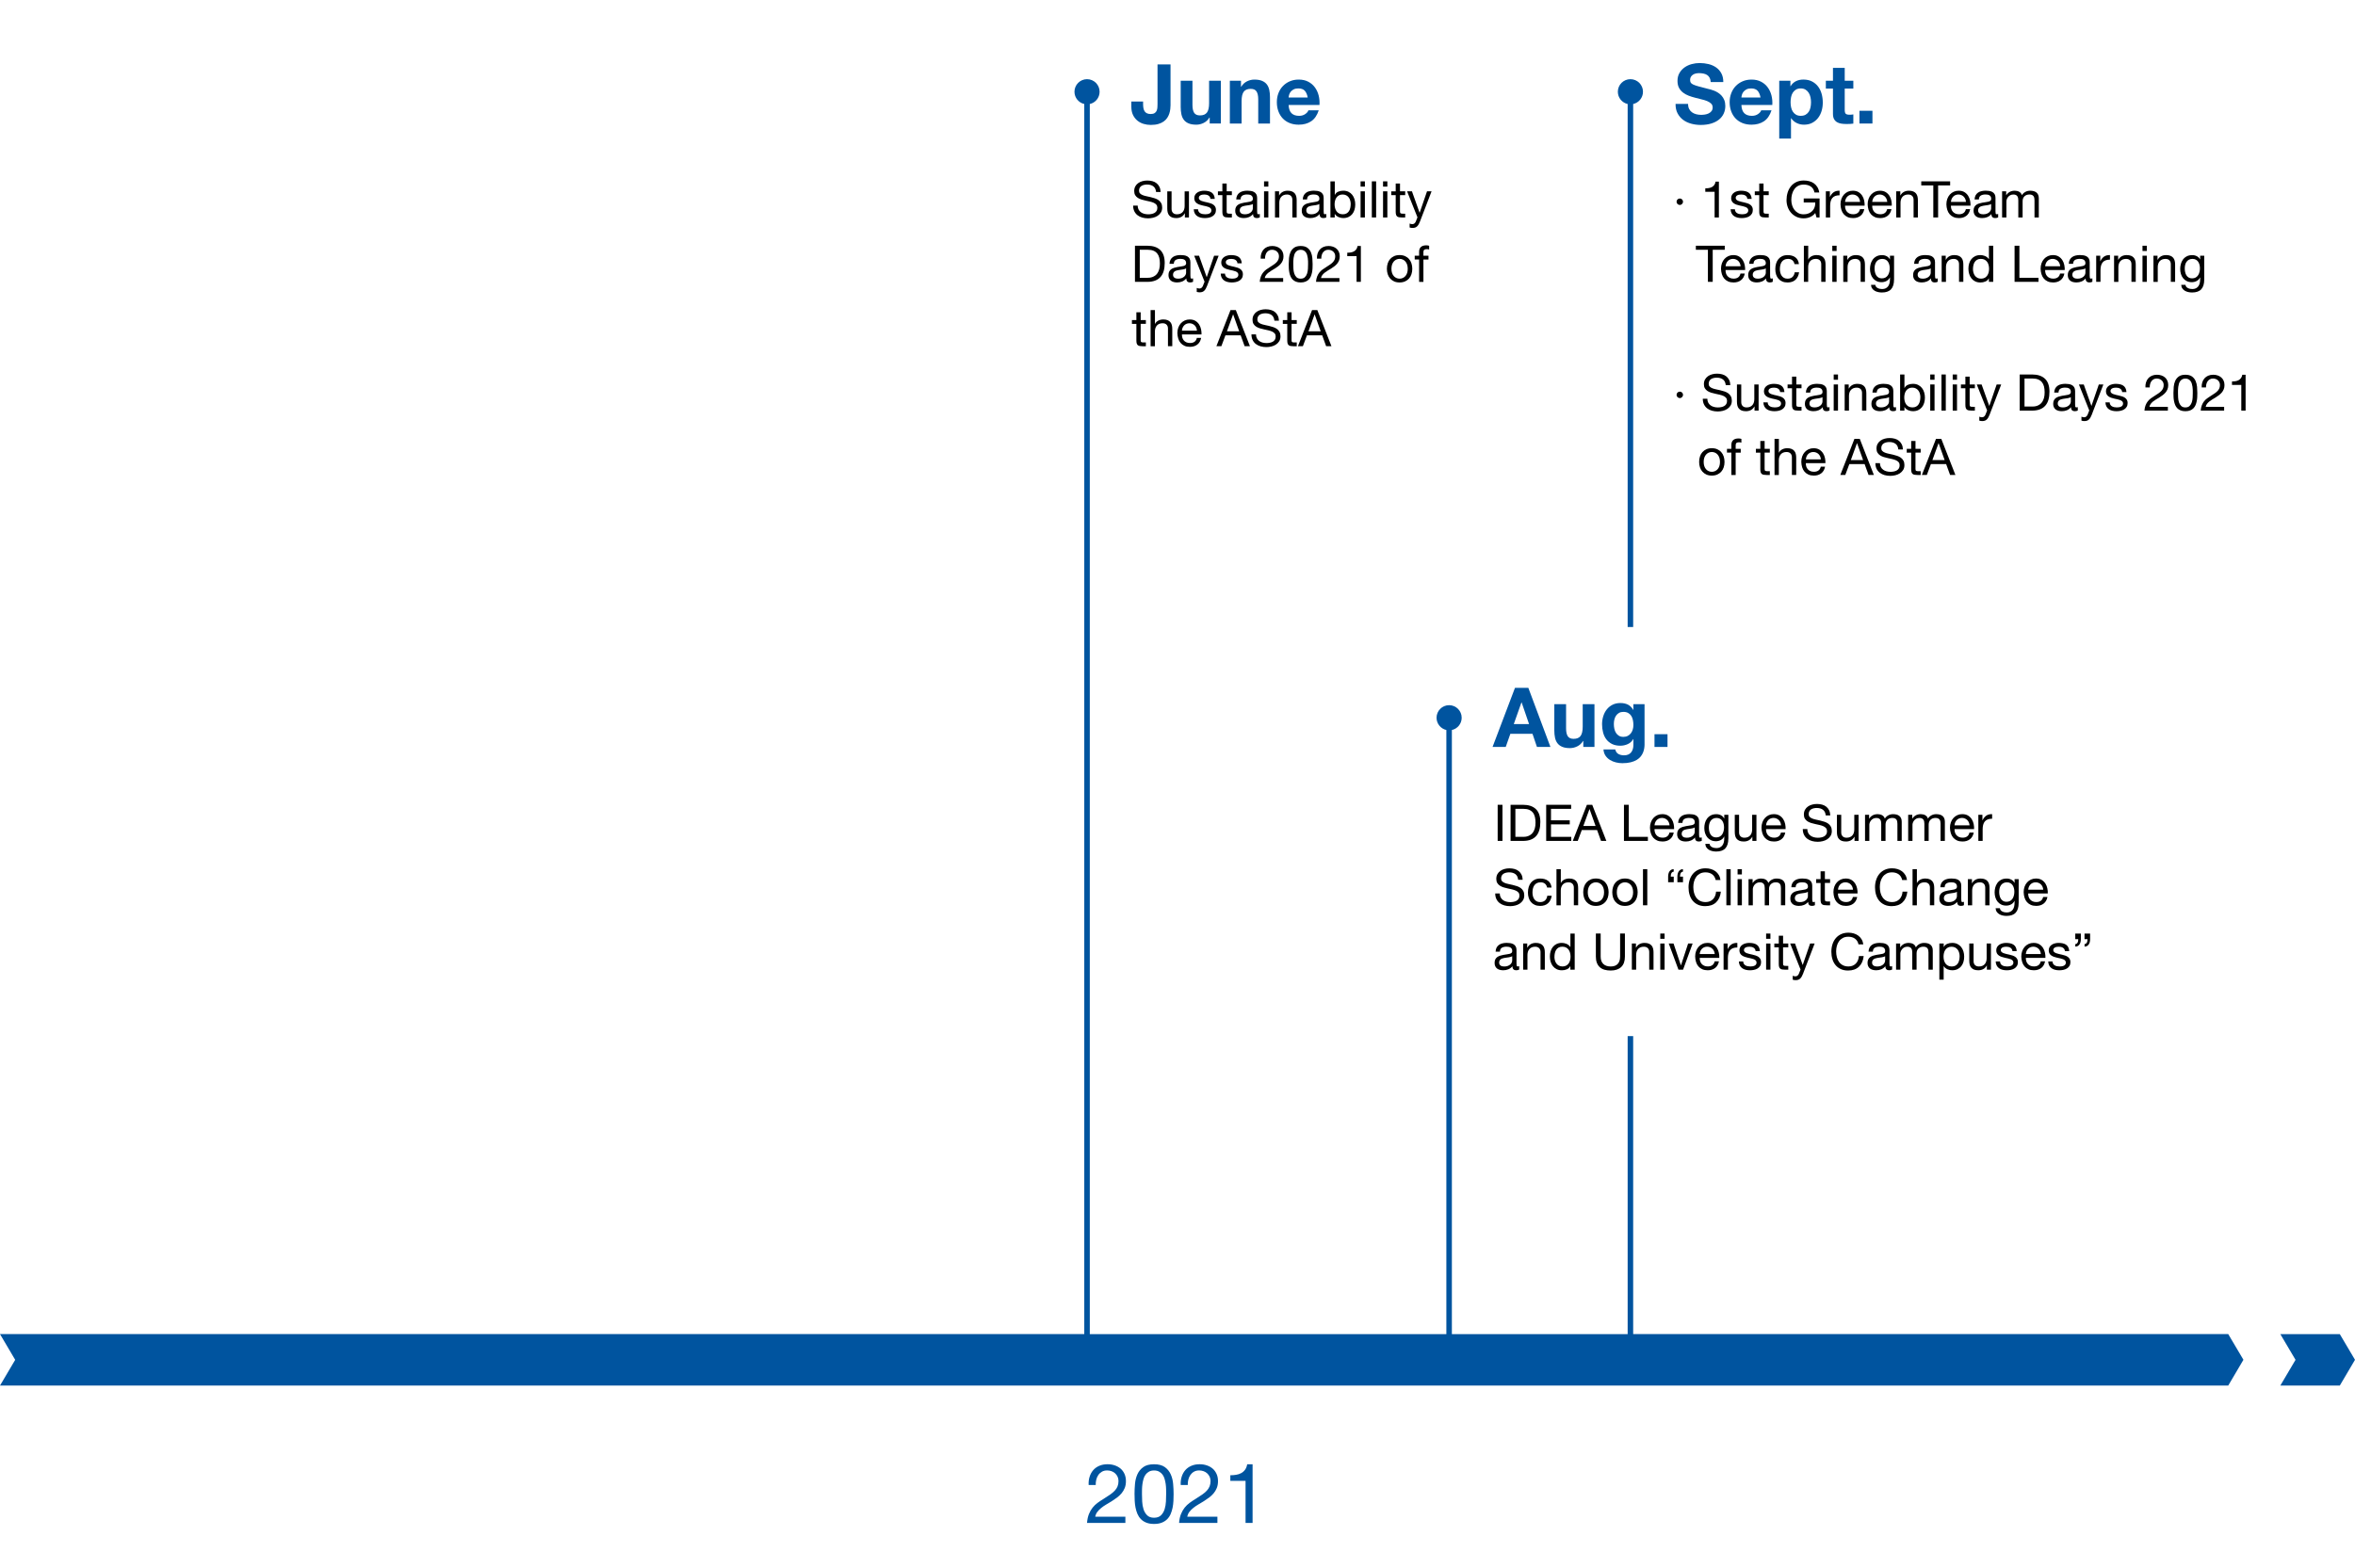 <?xml version="1.0" encoding="UTF-8"?>
<svg xmlns="http://www.w3.org/2000/svg" viewBox="0 0 1280 852" width="790" height="526"><g id="a"><rect x="0" width="1280" height="852" fill="#fff" stroke-width="0"/></g><g id="b"><path d="m884.67,56.42v284.33h3V56.42c3.05-.68,5.33-3.41,5.33-6.67,0-3.77-3.06-6.83-6.83-6.83s-6.83,3.06-6.83,6.83c0,3.26,2.28,5.98,5.33,6.67Z" fill="#00549f" stroke-width="0"/><path d="m887.67,725.2v-162.04h-3v162.04h-95.54v-328.44c3.05-.68,5.33-3.41,5.33-6.67,0-3.77-3.06-6.83-6.83-6.83s-6.83,3.06-6.83,6.83c0,3.26,2.28,5.98,5.33,6.67v328.44h-193.8V56.42c3.05-.68,5.33-3.41,5.33-6.67,0-3.77-3.06-6.83-6.83-6.83s-6.83,3.06-6.83,6.83c0,3.26,2.28,5.98,5.33,6.67v668.77H0l8.26,13.99L0,753.17h1211.1l8.26-14.02-8.26-13.96h-323.43Z" fill="#00549f" stroke-width="0"/><polygon points="1239.41 725.2 1247.68 739.18 1239.41 753.17 1271.74 753.17 1280 739.16 1271.74 725.2 1239.41 725.2" fill="#00549f" stroke-width="0"/></g><g id="c"><path d="m591.71,807.24c-.09-1.62.08-3.12.52-4.5.43-1.38,1.09-2.57,1.96-3.58.87-1,1.96-1.79,3.29-2.36,1.32-.57,2.82-.86,4.5-.86,1.38,0,2.68.2,3.89.61,1.21.41,2.27.99,3.17,1.75.9.77,1.61,1.73,2.14,2.88.52,1.16.79,2.47.79,3.94s-.22,2.65-.65,3.73c-.44,1.08-1.01,2.05-1.73,2.9-.72.86-1.55,1.63-2.47,2.32-.93.69-1.89,1.35-2.88,1.98-.99.6-1.98,1.19-2.97,1.78-.99.58-1.9,1.21-2.72,1.87s-1.53,1.37-2.11,2.14c-.59.77-.97,1.64-1.15,2.63h16.38v3.38h-20.84c.15-1.89.5-3.5,1.04-4.84.54-1.33,1.21-2.5,2-3.49.79-.99,1.69-1.85,2.7-2.59,1-.74,2.08-1.45,3.22-2.14,1.35-.84,2.54-1.61,3.55-2.32s1.87-1.42,2.54-2.14c.68-.72,1.19-1.5,1.53-2.34s.52-1.82.52-2.92c0-.87-.17-1.66-.5-2.36-.33-.7-.77-1.31-1.33-1.82-.55-.51-1.21-.9-1.96-1.17s-1.54-.41-2.38-.41c-1.11,0-2.06.23-2.86.7s-1.45,1.07-1.96,1.82c-.51.75-.88,1.6-1.1,2.54-.22.95-.32,1.9-.29,2.86h-3.83Z" fill="#00549f" stroke-width="0"/><path d="m616.64,812.19c0-1.77.08-3.61.25-5.51.16-1.9.6-3.65,1.3-5.24.71-1.59,1.77-2.9,3.2-3.94,1.42-1.04,3.38-1.55,5.87-1.55s4.45.52,5.87,1.55c1.43,1.04,2.49,2.35,3.2,3.94.71,1.59,1.14,3.34,1.3,5.24.17,1.91.25,3.74.25,5.51,0,1.17-.03,2.38-.09,3.65-.06,1.26-.21,2.49-.45,3.69-.24,1.2-.58,2.33-1.03,3.4-.45,1.07-1.07,2-1.85,2.81-.78.81-1.76,1.46-2.95,1.94-1.19.48-2.6.72-4.25.72s-3.07-.24-4.25-.72c-1.18-.48-2.17-1.12-2.95-1.94-.78-.81-1.39-1.75-1.84-2.81-.45-1.06-.79-2.2-1.03-3.4-.24-1.2-.39-2.43-.45-3.69-.06-1.26-.09-2.48-.09-3.65Zm4.05-.04c0,1.2.04,2.54.11,4.03.07,1.49.32,2.88.72,4.19.41,1.3,1.06,2.41,1.96,3.31.9.9,2.16,1.35,3.78,1.35s2.88-.45,3.78-1.35c.9-.9,1.55-2,1.96-3.31.41-1.31.64-2.7.72-4.19.07-1.48.11-2.83.11-4.03,0-.78,0-1.64-.02-2.59-.02-.94-.09-1.89-.22-2.83-.14-.94-.33-1.87-.59-2.77-.25-.9-.63-1.69-1.12-2.36-.49-.67-1.12-1.22-1.87-1.64-.75-.42-1.67-.63-2.75-.63s-2,.21-2.75.63c-.75.42-1.37.97-1.87,1.64-.5.68-.87,1.46-1.12,2.36-.26.9-.45,1.82-.58,2.77-.13.95-.21,1.89-.23,2.83-.01.95-.02,1.81-.02,2.59Z" fill="#00549f" stroke-width="0"/><path d="m641.75,807.24c-.09-1.62.08-3.12.52-4.5.43-1.38,1.09-2.57,1.96-3.58.87-1,1.96-1.79,3.29-2.36,1.32-.57,2.82-.86,4.5-.86,1.38,0,2.68.2,3.89.61,1.22.41,2.27.99,3.17,1.75.9.77,1.61,1.73,2.14,2.88.53,1.16.79,2.47.79,3.94s-.22,2.65-.65,3.73c-.44,1.08-1.01,2.05-1.73,2.9-.72.86-1.55,1.63-2.48,2.32s-1.89,1.35-2.88,1.98c-.99.6-1.98,1.19-2.97,1.78s-1.9,1.21-2.72,1.87c-.83.66-1.53,1.37-2.12,2.14-.58.77-.97,1.64-1.15,2.63h16.38v3.38h-20.83c.15-1.89.49-3.5,1.04-4.84.54-1.33,1.21-2.5,2-3.49s1.69-1.85,2.7-2.59c1.01-.74,2.08-1.45,3.22-2.14,1.35-.84,2.53-1.61,3.55-2.32,1.02-.71,1.87-1.42,2.54-2.14s1.18-1.5,1.53-2.34c.34-.84.52-1.82.52-2.92,0-.87-.17-1.66-.5-2.36-.33-.7-.77-1.31-1.33-1.82-.56-.51-1.21-.9-1.96-1.17-.75-.27-1.55-.41-2.38-.41-1.11,0-2.06.23-2.86.7-.8.46-1.45,1.07-1.96,1.82s-.88,1.6-1.1,2.54c-.23.95-.32,1.9-.29,2.86h-3.83Z" fill="#00549f" stroke-width="0"/><path d="m680.81,827.85h-3.82v-22.86h-8.28v-3.06c1.08,0,2.13-.08,3.15-.25,1.02-.16,1.94-.47,2.77-.92s1.52-1.06,2.09-1.84.96-1.77,1.17-2.97h2.92v31.91Z" fill="#00549f" stroke-width="0"/><path d="m628.36,104.22c-.15-1.41-.66-2.43-1.53-3.07-.87-.63-1.98-.95-3.34-.95-.55,0-1.09.05-1.62.17-.53.11-1,.29-1.42.55-.41.26-.74.6-.99,1.03s-.37.97-.37,1.61c0,.61.18,1.1.54,1.47s.83.68,1.43.92c.6.24,1.27.44,2.02.59.75.16,1.52.33,2.31.51.79.18,1.56.4,2.31.65.75.25,1.42.58,2.01,1,.59.42,1.06.96,1.42,1.61.36.65.54,1.45.54,2.41,0,1.04-.23,1.94-.7,2.68-.47.74-1.07,1.35-1.8,1.82s-1.55.81-2.46,1.03-1.81.33-2.71.33c-1.1,0-2.14-.14-3.12-.41-.98-.27-1.84-.7-2.58-1.26s-1.33-1.29-1.76-2.16c-.43-.87-.65-1.9-.65-3.09h2.47c0,.83.16,1.54.48,2.13s.74,1.09,1.26,1.47c.52.39,1.13.67,1.82.85.69.18,1.41.28,2.16.28.59,0,1.18-.05,1.77-.17s1.13-.3,1.61-.56c.48-.27.86-.63,1.15-1.09.29-.46.44-1.04.44-1.76,0-.68-.18-1.23-.54-1.65s-.83-.77-1.42-1.03-1.26-.49-2.01-.66c-.75-.17-1.52-.34-2.31-.51-.79-.17-1.56-.36-2.31-.59-.75-.23-1.43-.54-2.02-.92-.6-.38-1.07-.87-1.43-1.46-.36-.59-.54-1.33-.54-2.23,0-.99.2-1.85.6-2.57.4-.72.94-1.32,1.61-1.79.67-.47,1.43-.82,2.28-1.04.85-.23,1.73-.34,2.63-.34,1.01,0,1.94.12,2.8.36s1.61.61,2.25,1.13c.64.51,1.16,1.16,1.54,1.94.38.78.59,1.71.63,2.79h-2.48Z" stroke-width="0"/><path d="m646.21,118.11h-2.2v-2.25h-.06c-.5.88-1.13,1.53-1.91,1.95-.78.42-1.68.63-2.71.63-.93,0-1.71-.13-2.34-.38-.62-.26-1.13-.61-1.51-1.07-.38-.46-.66-1-.81-1.64s-.23-1.33-.23-2.1v-9.35h2.34v9.62c0,.88.26,1.58.77,2.09.51.51,1.22.77,2.12.77.71,0,1.33-.11,1.86-.33s.96-.53,1.31-.93c.35-.4.61-.88.78-1.42.17-.54.26-1.13.26-1.77v-8.03h2.34v14.22Z" stroke-width="0"/><path d="m651.16,113.62c.02.53.14.97.36,1.32.22.35.51.63.87.84.36.21.76.36,1.21.45s.91.14,1.39.14c.37,0,.75-.03,1.15-.08.4-.05.77-.16,1.11-.3.34-.15.62-.36.84-.65.22-.28.33-.65.33-1.09s-.13-.83-.4-1.11c-.27-.28-.61-.52-1.04-.7-.43-.18-.93-.33-1.49-.45-.56-.12-1.13-.24-1.72-.37-.59-.13-1.15-.28-1.71-.47-.55-.18-1.04-.42-1.48-.72-.44-.29-.79-.67-1.06-1.13-.27-.46-.4-1.03-.4-1.71,0-.71.16-1.33.48-1.84.32-.51.73-.93,1.24-1.25.5-.32,1.07-.56,1.71-.71.63-.16,1.26-.23,1.88-.23.79,0,1.53.07,2.21.21.69.14,1.29.38,1.82.71.52.34.94.8,1.25,1.38.31.58.5,1.3.55,2.16h-2.34c-.04-.46-.16-.84-.37-1.14-.21-.3-.47-.55-.77-.73-.3-.18-.64-.32-1.02-.4-.38-.08-.76-.12-1.14-.12-.35,0-.7.03-1.06.08-.36.05-.68.15-.98.29-.29.14-.53.33-.72.57-.18.24-.27.54-.27.89,0,.42.14.77.43,1.02.28.26.65.48,1.09.65.44.18.94.32,1.49.44s1.1.24,1.65.37c.59.13,1.16.28,1.72.47.56.18,1.05.42,1.49.73.43.3.78.68,1.04,1.14.27.46.4,1.02.4,1.7,0,.84-.18,1.55-.54,2.12-.36.58-.82,1.04-1.4,1.38-.58.35-1.23.59-1.95.74-.72.15-1.44.22-2.16.22-.81,0-1.56-.09-2.27-.26-.71-.17-1.33-.45-1.88-.82-.55-.38-.99-.87-1.32-1.49s-.51-1.36-.55-2.24h2.34Z" stroke-width="0"/><path d="m666.72,103.89h2.83v2.06h-2.83v8.83c0,.27.02.5.07.66.04.17.13.29.26.39.13.09.31.15.54.18.23.03.53.04.89.04h1.07v2.06h-1.79c-.61,0-1.12-.04-1.55-.12-.43-.08-.78-.23-1.04-.45-.27-.22-.46-.53-.59-.94s-.19-.93-.19-1.59v-9.05h-2.42v-2.06h2.42v-4.26h2.34v4.26Z" stroke-width="0"/><path d="m684.73,118.05c-.42.26-.98.38-1.68.38-.61,0-1.09-.17-1.44-.52-.36-.35-.54-.91-.54-1.68-.64.77-1.39,1.33-2.24,1.68-.85.35-1.77.52-2.76.52-.64,0-1.25-.07-1.83-.22s-1.08-.38-1.5-.7c-.42-.32-.76-.73-1-1.24-.25-.5-.37-1.11-.37-1.83,0-.81.14-1.47.41-1.98.28-.51.64-.93,1.09-1.24.45-.31.96-.55,1.54-.73s1.17-.32,1.77-.43c.64-.13,1.25-.22,1.83-.29s1.09-.16,1.53-.28c.44-.12.79-.29,1.04-.52.26-.23.38-.56.38-1,0-.51-.1-.93-.29-1.24-.19-.31-.44-.55-.74-.71s-.64-.28-1.02-.33c-.38-.05-.75-.08-1.11-.08-.99,0-1.82.19-2.47.56-.66.38-1.02,1.09-1.07,2.13h-2.34c.04-.88.22-1.62.55-2.23.33-.6.77-1.09,1.32-1.47.55-.38,1.18-.65,1.9-.81.71-.17,1.47-.25,2.25-.25.64,0,1.28.05,1.91.14s1.21.28,1.72.56c.51.29.93.68,1.24,1.2.31.51.47,1.18.47,2.01v7.32c0,.55.03.95.1,1.21s.28.38.65.38c.22,0,.46-.05.71-.14v1.82Zm-3.79-7.29c-.22.17-.5.29-.83.39s-.68.17-1.04.23-.76.12-1.17.17-.81.11-1.2.18c-.39.07-.75.17-1.1.27-.35.11-.65.26-.91.45-.26.19-.46.44-.62.73-.16.29-.23.66-.23,1.1,0,.38.08.71.23.98.16.27.36.48.61.65.25.17.54.28.87.36.33.07.68.11,1.04.11.77,0,1.43-.11,1.98-.32.55-.21,1-.48,1.35-.8.35-.32.61-.67.77-1.04.17-.38.25-.73.25-1.06v-2.39Z" stroke-width="0"/><path d="m689.38,101.33h-2.34v-2.86h2.34v2.86Zm-2.34,2.56h2.34v14.22h-2.34v-14.22Z" stroke-width="0"/><path d="m693.01,103.89h2.2v2.25h.05c.5-.88,1.13-1.53,1.91-1.95.78-.42,1.68-.63,2.71-.63.93,0,1.71.13,2.34.39.62.26,1.13.61,1.51,1.07s.65,1,.81,1.64c.16.63.23,1.33.23,2.1v9.35h-2.34v-9.62c0-.88-.26-1.58-.77-2.09-.51-.51-1.22-.77-2.12-.77-.72,0-1.33.11-1.86.33-.52.22-.96.53-1.31.94s-.61.88-.78,1.42-.26,1.13-.26,1.77v8.03h-2.34v-14.22Z" stroke-width="0"/><path d="m720.89,118.05c-.42.26-.98.38-1.68.38-.61,0-1.09-.17-1.44-.52-.36-.35-.54-.91-.54-1.68-.64.77-1.39,1.33-2.24,1.68-.85.35-1.77.52-2.76.52-.64,0-1.25-.07-1.83-.22-.58-.15-1.08-.38-1.5-.7-.42-.32-.76-.73-1-1.24-.25-.5-.37-1.11-.37-1.83,0-.81.14-1.47.41-1.98.28-.51.64-.93,1.09-1.24s.96-.55,1.54-.73c.58-.17,1.17-.32,1.77-.43.64-.13,1.25-.22,1.83-.29.58-.06,1.09-.16,1.53-.28.44-.12.79-.29,1.04-.52.26-.23.38-.56.38-1,0-.51-.1-.93-.29-1.24s-.44-.55-.74-.71-.64-.28-1.02-.33c-.38-.05-.75-.08-1.11-.08-.99,0-1.82.19-2.47.56-.66.38-1.02,1.09-1.07,2.13h-2.34c.04-.88.22-1.62.55-2.23.33-.6.77-1.09,1.32-1.47.55-.38,1.18-.65,1.9-.81.71-.17,1.47-.25,2.25-.25.64,0,1.28.05,1.91.14.63.09,1.21.28,1.72.56.51.29.93.68,1.24,1.2.31.51.47,1.18.47,2.01v7.32c0,.55.03.95.1,1.21.06.26.28.38.65.38.22,0,.46-.05.71-.14v1.82Zm-3.79-7.29c-.22.17-.5.29-.83.39s-.68.17-1.04.23c-.37.06-.76.12-1.17.17s-.81.11-1.2.18c-.39.07-.75.17-1.1.27-.35.11-.65.26-.91.45s-.46.44-.62.73c-.16.29-.23.66-.23,1.1,0,.38.08.71.23.98.16.27.36.48.6.65s.54.28.87.36c.33.07.68.11,1.04.11.77,0,1.43-.11,1.98-.32.55-.21,1-.48,1.35-.8.35-.32.6-.67.77-1.04.17-.38.25-.73.25-1.06v-2.39Z" stroke-width="0"/><path d="m723.15,98.47h2.34v7.34h.05c.38-.79.99-1.36,1.81-1.72.83-.36,1.73-.54,2.72-.54,1.1,0,2.06.2,2.88.61.81.4,1.49.95,2.03,1.64.54.69.95,1.48,1.22,2.38.28.9.41,1.85.41,2.86s-.13,1.96-.4,2.86-.67,1.68-1.21,2.35c-.54.67-1.22,1.2-2.04,1.59-.82.39-1.77.59-2.85.59-.37,0-.76-.04-1.18-.11s-.84-.2-1.27-.37-.82-.4-1.2-.69c-.38-.28-.69-.64-.95-1.06h-.05v1.9h-2.34v-19.63Zm11,12.4c0-.66-.09-1.31-.26-1.94-.17-.63-.44-1.2-.8-1.69s-.82-.89-1.38-1.18c-.56-.29-1.21-.44-1.97-.44s-1.46.16-2.01.47c-.55.31-1,.72-1.35,1.22-.35.5-.6,1.08-.76,1.72-.16.64-.23,1.29-.23,1.95,0,.7.08,1.37.25,2.02.17.65.43,1.22.78,1.72s.82.89,1.39,1.2c.57.3,1.25.45,2.06.45s1.46-.16,2.01-.47c.55-.31.99-.72,1.32-1.24.33-.51.57-1.1.71-1.76.15-.66.22-1.34.22-2.04Z" stroke-width="0"/><path d="m741.85,101.33h-2.34v-2.86h2.34v2.86Zm-2.34,2.56h2.34v14.22h-2.34v-14.22Z" stroke-width="0"/><path d="m745.62,98.47h2.34v19.63h-2.34v-19.63Z" stroke-width="0"/><path d="m754.06,101.33h-2.34v-2.86h2.34v2.86Zm-2.34,2.56h2.34v14.22h-2.34v-14.22Z" stroke-width="0"/><path d="m760.93,103.89h2.83v2.06h-2.83v8.83c0,.27.02.5.07.66.05.17.13.29.26.39.13.09.31.15.54.18s.53.04.89.04h1.07v2.06h-1.79c-.61,0-1.12-.04-1.55-.12-.43-.08-.78-.23-1.04-.45-.27-.22-.46-.53-.59-.94-.13-.4-.19-.93-.19-1.59v-9.05h-2.42v-2.06h2.42v-4.26h2.34v4.26Z" stroke-width="0"/><path d="m771.93,120c-.28.7-.55,1.28-.81,1.76-.27.48-.55.87-.87,1.17-.31.3-.67.52-1.07.66-.4.14-.86.21-1.38.21-.28,0-.55-.02-.83-.05-.27-.04-.54-.1-.8-.19v-2.15c.22.07.44.15.67.22.23.07.46.11.7.11.48,0,.86-.11,1.16-.33.29-.22.55-.54.77-.96l.96-2.42-5.64-14.14h2.64l4.15,11.63h.05l3.99-11.63h2.47l-6.19,16.12Z" stroke-width="0"/><path d="m616.88,133.47h6.74c3.03,0,5.35.77,6.98,2.31s2.45,3.89,2.45,7.04c0,1.65-.18,3.11-.55,4.39-.37,1.27-.94,2.35-1.71,3.22-.77.87-1.75,1.54-2.94,1.99s-2.6.69-4.23.69h-6.74v-19.63Zm2.61,17.43h4.34c.29,0,.66-.02,1.1-.07.44-.05.91-.16,1.4-.33.49-.17.98-.43,1.47-.76.49-.33.92-.78,1.31-1.35s.7-1.28.95-2.13.37-1.88.37-3.09-.12-2.22-.34-3.15c-.23-.93-.61-1.71-1.13-2.35-.52-.64-1.2-1.14-2.02-1.48-.83-.35-1.84-.52-3.05-.52h-4.4v15.23Z" stroke-width="0"/><path d="m648.46,153.05c-.42.26-.98.38-1.68.38-.61,0-1.09-.17-1.44-.52-.36-.35-.54-.91-.54-1.68-.64.77-1.39,1.33-2.24,1.68-.85.35-1.77.52-2.76.52-.64,0-1.25-.07-1.83-.22s-1.08-.38-1.5-.7c-.42-.32-.76-.73-1-1.24-.25-.5-.37-1.11-.37-1.83,0-.81.14-1.47.41-1.98.28-.51.64-.93,1.09-1.24.45-.31.96-.55,1.54-.73s1.17-.32,1.77-.43c.64-.13,1.25-.22,1.83-.29s1.09-.16,1.53-.28c.44-.12.79-.29,1.04-.52.26-.23.38-.56.38-1,0-.51-.1-.93-.29-1.24-.19-.31-.44-.55-.74-.71s-.64-.28-1.02-.33c-.38-.05-.75-.08-1.11-.08-.99,0-1.82.19-2.47.56-.66.38-1.02,1.09-1.07,2.13h-2.34c.04-.88.22-1.62.55-2.23.33-.6.77-1.09,1.32-1.47.55-.38,1.18-.65,1.9-.81.71-.17,1.47-.25,2.25-.25.64,0,1.28.05,1.91.14s1.21.28,1.72.56c.51.29.93.68,1.24,1.2.31.51.47,1.18.47,2.01v7.32c0,.55.03.95.1,1.21s.28.38.65.38c.22,0,.46-.05.71-.14v1.82Zm-3.79-7.29c-.22.17-.5.29-.83.39s-.68.17-1.04.23-.76.12-1.17.17-.81.11-1.2.18c-.39.07-.75.17-1.1.27-.35.11-.65.26-.91.45-.26.19-.46.44-.62.73-.16.29-.23.66-.23,1.1,0,.38.08.71.23.98.16.27.36.48.61.65.25.17.54.28.87.36.33.07.68.11,1.04.11.77,0,1.43-.11,1.98-.32.55-.21,1-.48,1.35-.8.35-.32.61-.67.77-1.04.17-.38.25-.73.25-1.06v-2.39Z" stroke-width="0"/><path d="m656.21,155c-.27.7-.54,1.28-.81,1.76s-.55.87-.87,1.17-.67.52-1.07.66c-.4.14-.86.21-1.38.21-.27,0-.55-.02-.82-.05-.28-.04-.54-.1-.8-.19v-2.15c.22.07.44.15.67.22s.46.11.7.11c.48,0,.86-.11,1.15-.33s.55-.54.77-.96l.96-2.42-5.64-14.14h2.64l4.15,11.63h.05l3.99-11.63h2.47l-6.19,16.12Z" stroke-width="0"/><path d="m665.81,148.62c.02.53.14.97.36,1.32.22.35.51.63.87.84.36.21.76.36,1.21.45s.91.14,1.39.14c.37,0,.75-.03,1.16-.08.4-.05.77-.16,1.11-.3.34-.15.62-.36.84-.65s.33-.65.33-1.09-.13-.83-.4-1.11-.61-.52-1.04-.7c-.43-.18-.93-.33-1.48-.45-.56-.12-1.13-.24-1.72-.37-.59-.13-1.16-.28-1.71-.47-.55-.18-1.04-.42-1.49-.72-.44-.29-.79-.67-1.06-1.13-.27-.46-.4-1.03-.4-1.71,0-.71.16-1.33.48-1.84.32-.51.73-.93,1.24-1.25.5-.32,1.07-.56,1.71-.71.63-.16,1.26-.23,1.88-.23.79,0,1.53.07,2.21.21.69.14,1.29.38,1.82.71s.94.8,1.25,1.38c.31.58.5,1.3.55,2.16h-2.34c-.04-.46-.16-.84-.37-1.14-.21-.3-.47-.55-.77-.73-.3-.18-.64-.32-1.02-.4-.38-.08-.76-.12-1.14-.12-.35,0-.7.03-1.06.08-.36.05-.68.15-.98.29-.29.14-.53.33-.72.57-.18.24-.27.54-.27.89,0,.42.14.77.43,1.02.28.26.65.48,1.09.65.44.18.94.32,1.48.44.55.12,1.1.24,1.65.37.59.13,1.16.28,1.72.47s1.05.42,1.49.73.78.68,1.04,1.14c.27.46.4,1.02.4,1.7,0,.84-.18,1.55-.54,2.12-.36.58-.82,1.04-1.4,1.38-.58.35-1.23.59-1.95.74-.72.15-1.44.22-2.16.22-.81,0-1.56-.09-2.27-.26-.71-.17-1.33-.45-1.88-.82-.55-.38-.99-.87-1.32-1.49s-.51-1.36-.55-2.24h2.34Z" stroke-width="0"/><path d="m685.22,140.51c-.06-.99.05-1.91.32-2.75.27-.84.66-1.57,1.2-2.19s1.2-1.1,2.01-1.44c.81-.35,1.72-.52,2.75-.52.84,0,1.64.12,2.38.37.74.25,1.39.6,1.94,1.07s.99,1.05,1.31,1.76c.32.71.48,1.51.48,2.41s-.13,1.62-.4,2.28c-.27.66-.62,1.25-1.06,1.77s-.94.99-1.51,1.42-1.15.83-1.76,1.21c-.61.37-1.21.73-1.81,1.09-.61.36-1.16.74-1.66,1.14-.5.4-.94.84-1.29,1.31-.36.47-.59,1-.7,1.61h10.01v2.06h-12.73c.09-1.16.3-2.14.63-2.96s.74-1.53,1.22-2.13c.49-.6,1.04-1.13,1.65-1.58.62-.45,1.27-.88,1.97-1.31.83-.51,1.55-.99,2.17-1.42.62-.43,1.14-.87,1.55-1.31.41-.44.72-.92.94-1.43.21-.51.32-1.11.32-1.79,0-.53-.1-1.01-.3-1.44-.2-.43-.47-.8-.81-1.11-.34-.31-.74-.55-1.2-.71-.46-.17-.95-.25-1.46-.25-.68,0-1.26.14-1.75.43s-.88.66-1.2,1.11c-.31.46-.54.98-.67,1.55-.14.58-.2,1.16-.18,1.75h-2.34Z" stroke-width="0"/><path d="m700.46,143.54c0-1.08.05-2.2.15-3.37s.37-2.23.8-3.2c.43-.97,1.08-1.77,1.95-2.41.87-.63,2.07-.95,3.59-.95s2.72.32,3.59.95c.87.63,1.52,1.43,1.95,2.41s.7,2.04.8,3.2.15,2.29.15,3.37c0,.71-.02,1.46-.05,2.23-.04.77-.13,1.52-.28,2.25-.15.73-.36,1.43-.63,2.08-.28.65-.65,1.22-1.13,1.72-.48.5-1.08.89-1.8,1.18s-1.59.44-2.6.44-1.88-.15-2.6-.44c-.72-.29-1.33-.69-1.8-1.18-.48-.49-.85-1.07-1.13-1.72-.28-.65-.49-1.34-.63-2.08-.15-.73-.24-1.48-.28-2.25-.04-.77-.05-1.51-.05-2.23Zm2.47-.03c0,.73.02,1.55.07,2.46.05.91.19,1.76.44,2.56.25.8.65,1.47,1.2,2.02.55.55,1.32.83,2.31.83s1.76-.28,2.31-.83c.55-.55.95-1.22,1.2-2.02.25-.8.39-1.65.44-2.56.05-.91.07-1.73.07-2.46,0-.48,0-1-.01-1.58,0-.58-.06-1.16-.14-1.73-.08-.58-.2-1.14-.36-1.69s-.38-1.03-.69-1.44c-.3-.41-.68-.75-1.14-1-.46-.26-1.02-.38-1.68-.38s-1.22.13-1.68.38-.84.59-1.14,1c-.3.41-.53.89-.69,1.44-.16.55-.28,1.11-.36,1.69-.08.58-.13,1.16-.14,1.73,0,.58-.01,1.1-.01,1.58Z" stroke-width="0"/><path d="m715.8,140.51c-.06-.99.05-1.91.32-2.75.27-.84.66-1.57,1.2-2.19s1.2-1.1,2.01-1.44c.81-.35,1.72-.52,2.75-.52.84,0,1.64.12,2.38.37.74.25,1.39.6,1.94,1.07s.99,1.05,1.31,1.76c.32.71.48,1.51.48,2.41s-.13,1.62-.4,2.28c-.27.66-.62,1.25-1.06,1.77s-.94.99-1.51,1.42-1.15.83-1.76,1.21c-.61.37-1.21.73-1.81,1.09-.61.36-1.16.74-1.66,1.14-.5.4-.94.84-1.29,1.31-.36.47-.59,1-.7,1.61h10.01v2.06h-12.73c.09-1.16.3-2.14.63-2.96s.74-1.53,1.22-2.13c.49-.6,1.04-1.13,1.65-1.58.62-.45,1.27-.88,1.97-1.31.83-.51,1.55-.99,2.17-1.42.62-.43,1.14-.87,1.55-1.31.41-.44.72-.92.94-1.43.21-.51.32-1.11.32-1.79,0-.53-.1-1.01-.3-1.44-.2-.43-.47-.8-.81-1.11-.34-.31-.74-.55-1.2-.71-.46-.17-.95-.25-1.46-.25-.68,0-1.26.14-1.75.43s-.88.66-1.2,1.11c-.31.46-.54.98-.67,1.55-.14.58-.2,1.16-.18,1.75h-2.34Z" stroke-width="0"/><path d="m739.67,153.11h-2.34v-13.97h-5.06v-1.87c.66,0,1.3-.05,1.92-.15s1.19-.29,1.69-.56c.5-.28.93-.65,1.28-1.13.35-.48.59-1.08.71-1.81h1.79v19.5Z" stroke-width="0"/><path d="m753.81,146.01c0-1.04.15-2.02.44-2.93.29-.91.73-1.7,1.32-2.37s1.31-1.2,2.16-1.58c.85-.39,1.85-.58,2.98-.58s2.11.19,2.97.58c.86.38,1.59.91,2.17,1.58s1.03,1.46,1.32,2.37c.29.91.44,1.88.44,2.93s-.15,2.02-.44,2.92-.73,1.68-1.32,2.35c-.59.67-1.31,1.2-2.17,1.58-.86.38-1.85.58-2.97.58s-2.13-.19-2.98-.58c-.85-.39-1.57-.91-2.16-1.58-.59-.67-1.03-1.45-1.32-2.35-.29-.9-.44-1.87-.44-2.92Zm2.47,0c0,.86.11,1.63.34,2.3.23.67.55,1.23.95,1.68.4.45.88.79,1.42,1.03.54.24,1.11.36,1.72.36s1.18-.12,1.72-.36c.54-.24,1.01-.58,1.42-1.03s.72-1.01.95-1.68c.23-.67.34-1.43.34-2.3s-.11-1.63-.34-2.3c-.23-.67-.54-1.23-.95-1.69-.4-.46-.88-.81-1.42-1.05-.54-.24-1.11-.36-1.72-.36s-1.18.12-1.72.36c-.54.24-1.01.59-1.42,1.05-.4.46-.72,1.02-.95,1.69-.23.67-.34,1.44-.34,2.3Z" stroke-width="0"/><path d="m771.32,140.95h-2.39v-2.06h2.39v-2.12c0-1.16.33-2.03,1-2.63s1.65-.89,2.93-.89c.22,0,.47.02.76.06.28.04.54.09.76.17v2.04c-.2-.07-.42-.12-.66-.15s-.46-.04-.66-.04c-.57,0-1.01.11-1.32.33-.31.22-.47.64-.47,1.27v1.98h2.75v2.06h-2.75v12.16h-2.34v-12.16Z" stroke-width="0"/><path d="m619.98,173.89h2.83v2.06h-2.83v8.83c0,.27.02.5.07.66.04.17.13.29.26.39s.31.15.54.18c.23.03.53.04.89.04h1.07v2.06h-1.79c-.6,0-1.12-.04-1.55-.12-.43-.08-.78-.23-1.04-.45-.27-.22-.46-.53-.59-.94-.13-.4-.19-.93-.19-1.59v-9.05h-2.42v-2.06h2.42v-4.26h2.34v4.26Z" stroke-width="0"/><path d="m625.4,168.47h2.34v7.51h.05c.18-.42.44-.79.78-1.1.34-.31.71-.56,1.11-.76s.83-.33,1.28-.43.88-.14,1.31-.14c.94,0,1.71.13,2.34.39s1.13.61,1.51,1.07c.39.46.66,1,.81,1.64.15.63.23,1.33.23,2.1v9.35h-2.34v-9.62c0-.88-.26-1.58-.77-2.09-.51-.51-1.22-.77-2.12-.77-.71,0-1.33.11-1.86.33-.52.22-.96.53-1.31.94-.35.4-.61.88-.78,1.42-.18.54-.26,1.13-.26,1.77v8.03h-2.34v-19.63Z" stroke-width="0"/><path d="m652.85,183.6c-.31,1.58-1,2.78-2.07,3.6-1.07.83-2.41,1.24-4.02,1.24-1.14,0-2.13-.19-2.96-.56-.84-.38-1.54-.89-2.11-1.55-.57-.66-1-1.45-1.28-2.37s-.45-1.92-.48-3c0-1.06.17-2.05.5-2.96s.79-1.69,1.39-2.35c.6-.66,1.3-1.17,2.12-1.54.82-.37,1.71-.55,2.68-.55,1.26,0,2.31.26,3.15.78s1.5,1.19,2.01,1.99c.5.81.85,1.69,1.04,2.64.19.95.27,1.86.23,2.72h-10.64c-.02.62.06,1.21.22,1.77.17.56.43,1.05.8,1.49s.83.77,1.4,1.03,1.24.38,2.01.38c.97,0,1.78-.23,2.42-.69s1.06-1.16,1.26-2.09h2.34Zm-2.28-3.96c-.04-.55-.16-1.07-.37-1.57-.21-.5-.49-.92-.85-1.28s-.78-.64-1.28-.85c-.5-.21-1.03-.32-1.59-.32-.6,0-1.15.11-1.64.32-.49.21-.9.5-1.25.87-.35.37-.62.79-.83,1.28-.2.49-.32,1-.36,1.55h8.17Z" stroke-width="0"/><path d="m668.82,168.47h2.89l7.67,19.63h-2.89l-2.15-5.91h-8.3l-2.2,5.91h-2.7l7.67-19.63Zm-1.95,11.52h6.66l-3.27-9.16h-.06l-3.33,9.16Z" stroke-width="0"/><path d="m692.67,174.22c-.15-1.41-.66-2.43-1.53-3.07-.87-.63-1.98-.95-3.34-.95-.55,0-1.09.05-1.62.17-.53.11-1,.29-1.42.55s-.74.6-.99,1.03c-.25.43-.37.97-.37,1.61,0,.61.18,1.1.54,1.47s.83.68,1.43.92c.6.24,1.27.44,2.02.59.75.16,1.52.33,2.31.51.79.18,1.56.4,2.31.65.75.25,1.42.58,2.01,1,.59.42,1.06.96,1.42,1.61.36.65.54,1.45.54,2.41,0,1.04-.23,1.94-.7,2.68-.47.74-1.07,1.35-1.8,1.82-.73.47-1.55.81-2.46,1.03-.91.22-1.81.33-2.71.33-1.1,0-2.14-.14-3.12-.41-.98-.27-1.84-.7-2.59-1.26s-1.33-1.29-1.76-2.16c-.43-.87-.65-1.9-.65-3.09h2.48c0,.83.16,1.54.48,2.13.32.6.74,1.09,1.26,1.47.52.39,1.13.67,1.82.85.69.18,1.41.28,2.16.28.59,0,1.18-.05,1.77-.17s1.13-.3,1.61-.56.86-.63,1.15-1.09c.29-.46.44-1.04.44-1.76,0-.68-.18-1.23-.54-1.65s-.83-.77-1.42-1.03c-.59-.27-1.26-.49-2.01-.66-.75-.17-1.52-.34-2.31-.51-.79-.17-1.56-.36-2.31-.59-.75-.23-1.43-.54-2.02-.92-.6-.38-1.07-.87-1.43-1.46-.36-.59-.54-1.33-.54-2.23,0-.99.2-1.85.61-2.57.4-.72.94-1.32,1.61-1.79s1.43-.82,2.28-1.04c.85-.23,1.73-.34,2.63-.34,1.01,0,1.94.12,2.8.36.86.24,1.61.61,2.25,1.13.64.51,1.16,1.16,1.54,1.94s.6,1.71.63,2.79h-2.48Z" stroke-width="0"/><path d="m701.99,173.89h2.83v2.06h-2.83v8.83c0,.27.02.5.07.66.04.17.13.29.26.39s.31.15.54.18c.23.03.53.04.89.04h1.07v2.06h-1.79c-.6,0-1.12-.04-1.55-.12-.43-.08-.78-.23-1.04-.45-.27-.22-.46-.53-.59-.94-.13-.4-.19-.93-.19-1.59v-9.05h-2.42v-2.06h2.42v-4.26h2.34v4.26Z" stroke-width="0"/><path d="m713.12,168.47h2.89l7.67,19.63h-2.89l-2.14-5.91h-8.3l-2.2,5.91h-2.69l7.67-19.63Zm-1.95,11.52h6.66l-3.27-9.16h-.05l-3.33,9.16Z" stroke-width="0"/><path d="m636.22,56.9c0,.69-.04,1.44-.14,2.25-.09.81-.26,1.62-.52,2.43-.25.81-.62,1.58-1.1,2.32-.48.74-1.12,1.4-1.91,1.98-.8.58-1.77,1.05-2.93,1.39-1.15.34-2.53.52-4.12.52-1.35,0-2.66-.19-3.92-.56-1.26-.37-2.39-.97-3.38-1.78-.99-.81-1.79-1.84-2.39-3.08-.6-1.25-.9-2.75-.9-4.52v-2.79h6.39v1.44c0,.78.06,1.5.18,2.16.12.66.33,1.22.63,1.69.3.47.71.83,1.24,1.1.52.27,1.21.41,2.05.41.93,0,1.65-.17,2.16-.5.51-.33.88-.76,1.1-1.28.23-.52.36-1.09.41-1.71.04-.62.07-1.21.07-1.78v-21.69h7.07v22Z" fill="#00549f" stroke-width="0"/><path d="m663.58,67.03h-6.08v-3.24h-.14c-.81,1.32-1.86,2.29-3.15,2.92-1.29.63-2.61.95-3.96.95-1.71,0-3.11-.23-4.21-.7-1.1-.46-1.96-1.11-2.59-1.94-.63-.82-1.07-1.83-1.33-3.01-.25-1.18-.38-2.5-.38-3.94v-14.31h6.39v13.14c0,1.92.31,3.35.92,4.3.61.94,1.67,1.42,3.17,1.42,1.74,0,3-.52,3.78-1.55.78-1.03,1.17-2.74,1.17-5.11v-12.19h6.39v23.26Z" fill="#00549f" stroke-width="0"/><path d="m668.44,43.76h6.07v3.24h.14c.81-1.32,1.86-2.29,3.15-2.92,1.29-.63,2.61-.94,3.96-.94,1.71,0,3.11.23,4.21.7,1.09.46,1.96,1.11,2.59,1.93.63.83,1.07,1.83,1.33,3.02.25,1.18.38,2.5.38,3.94v14.31h-6.39v-13.14c0-1.92-.31-3.35-.92-4.3s-1.67-1.42-3.17-1.42c-1.74,0-3,.52-3.78,1.55-.78,1.04-1.17,2.74-1.17,5.11v12.2h-6.39v-23.26Z" fill="#00549f" stroke-width="0"/><path d="m700.39,56.95c.09,2.04.62,3.53,1.58,4.48s2.34,1.42,4.14,1.42c1.29,0,2.4-.32,3.33-.97.93-.64,1.5-1.33,1.71-2.05h5.62c-.9,2.76-2.28,4.76-4.14,5.99-1.86,1.23-4.11,1.84-6.75,1.84-1.83,0-3.48-.3-4.95-.9-1.47-.6-2.72-1.44-3.74-2.52s-1.81-2.37-2.36-3.87c-.56-1.5-.83-3.15-.83-4.95s.28-3.36.85-4.86,1.38-2.8,2.43-3.89c1.05-1.09,2.3-1.96,3.76-2.59s3.07-.94,4.84-.94c1.98,0,3.71.38,5.17,1.15,1.47.76,2.68,1.79,3.62,3.08.95,1.29,1.63,2.76,2.05,4.41.42,1.65.57,3.38.45,5.17h-16.79Zm10.39-4.05c-.3-1.62-.83-2.85-1.6-3.69-.76-.84-1.93-1.26-3.49-1.26-1.02,0-1.87.17-2.54.52-.67.35-1.21.77-1.62,1.28-.41.51-.69,1.05-.85,1.62-.17.57-.26,1.08-.29,1.53h10.39Z" fill="#00549f" stroke-width="0"/><path d="m911.25,109.55c0-.48.17-.89.52-1.24.35-.35.76-.52,1.24-.52s.89.17,1.24.52c.35.35.52.76.52,1.24,0,.44-.17.84-.52,1.21-.35.37-.75.55-1.21.55s-.89-.17-1.25-.52c-.36-.35-.54-.76-.54-1.24Z" stroke-width="0"/><path d="m934.27,118.11h-2.34v-13.97h-5.06v-1.87c.66,0,1.3-.05,1.92-.15s1.19-.29,1.69-.56c.5-.28.93-.65,1.28-1.13.35-.48.59-1.08.71-1.81h1.79v19.5Z" stroke-width="0"/><path d="m942.96,113.62c.02.53.14.97.36,1.32.22.35.51.63.87.84.36.21.76.36,1.21.45s.91.14,1.39.14c.37,0,.75-.03,1.16-.08.4-.05.77-.16,1.11-.3.34-.15.62-.36.84-.65s.33-.65.33-1.09-.13-.83-.4-1.11-.61-.52-1.04-.7c-.43-.18-.93-.33-1.48-.45-.56-.12-1.13-.24-1.72-.37-.59-.13-1.16-.28-1.71-.47-.55-.18-1.04-.42-1.49-.72-.44-.29-.79-.67-1.06-1.13-.27-.46-.4-1.03-.4-1.71,0-.71.16-1.33.48-1.84.32-.51.73-.93,1.24-1.25.5-.32,1.07-.56,1.71-.71.63-.16,1.26-.23,1.88-.23.79,0,1.53.07,2.21.21.69.14,1.29.38,1.82.71s.94.8,1.25,1.38c.31.58.5,1.3.55,2.16h-2.34c-.04-.46-.16-.84-.37-1.14-.21-.3-.47-.55-.77-.73-.3-.18-.64-.32-1.02-.4-.38-.08-.76-.12-1.14-.12-.35,0-.7.03-1.06.08-.36.05-.68.15-.98.29-.29.14-.53.33-.72.57-.18.24-.27.54-.27.89,0,.42.14.77.43,1.02.28.26.65.48,1.09.65.44.18.94.32,1.48.44.55.12,1.1.24,1.65.37.59.13,1.16.28,1.72.47s1.05.42,1.49.73.78.68,1.04,1.14c.27.46.4,1.02.4,1.7,0,.84-.18,1.55-.54,2.12-.36.58-.82,1.04-1.4,1.38-.58.35-1.23.59-1.95.74-.72.15-1.44.22-2.16.22-.81,0-1.56-.09-2.27-.26-.71-.17-1.33-.45-1.88-.82-.55-.38-.99-.87-1.32-1.49s-.51-1.36-.55-2.24h2.34Z" stroke-width="0"/><path d="m958.52,103.89h2.83v2.06h-2.83v8.83c0,.27.02.5.07.66.04.17.13.29.26.39s.31.15.54.18c.23.03.53.04.89.04h1.07v2.06h-1.79c-.6,0-1.12-.04-1.55-.12-.43-.08-.78-.23-1.04-.45-.27-.22-.46-.53-.59-.94-.13-.4-.19-.93-.19-1.59v-9.05h-2.42v-2.06h2.42v-4.26h2.34v4.26Z" stroke-width="0"/><path d="m986.66,115.66c-.38.51-.82.95-1.31,1.32-.49.37-1,.67-1.55.91-.55.24-1.12.41-1.71.52-.59.11-1.16.17-1.73.17-1.47,0-2.78-.28-3.93-.83s-2.14-1.28-2.94-2.2c-.81-.92-1.42-1.97-1.84-3.16-.42-1.19-.63-2.43-.63-3.71,0-1.43.2-2.79.59-4.08.39-1.29.98-2.42,1.76-3.4s1.75-1.75,2.92-2.32,2.53-.87,4.08-.87c1.06,0,2.07.12,3.01.37.94.25,1.79.64,2.53,1.17.74.53,1.37,1.21,1.87,2.02.5.82.85,1.8,1.03,2.96h-2.61c-.13-.73-.37-1.38-.71-1.92-.35-.55-.78-1-1.29-1.35-.51-.35-1.1-.61-1.75-.78-.65-.17-1.34-.26-2.08-.26-1.19,0-2.21.24-3.07.71s-1.55,1.1-2.09,1.88-.94,1.67-1.2,2.67c-.26,1-.39,2.02-.39,3.07s.15,2.01.44,2.96c.29.94.72,1.78,1.29,2.5.57.72,1.27,1.3,2.1,1.73.83.43,1.8.65,2.9.65,1.01,0,1.91-.17,2.71-.5.8-.33,1.47-.78,2.02-1.36.55-.58.96-1.26,1.22-2.04.27-.78.38-1.62.34-2.52h-6.27v-2.2h8.61v10.34h-1.65l-.69-2.45Z" stroke-width="0"/><path d="m992.38,103.89h2.2v3h.05c.57-1.16,1.27-2.01,2.09-2.56.83-.55,1.87-.81,3.14-.77v2.48c-.93,0-1.73.13-2.39.38-.66.26-1.19.63-1.59,1.13-.4.49-.7,1.1-.88,1.81s-.27,1.52-.27,2.42v6.33h-2.34v-14.22Z" stroke-width="0"/><path d="m1013.28,113.6c-.31,1.58-1,2.78-2.07,3.6-1.06.83-2.41,1.24-4.02,1.24-1.14,0-2.13-.19-2.96-.56-.84-.38-1.54-.89-2.11-1.55-.57-.66-1-1.45-1.28-2.37-.29-.92-.45-1.92-.48-3,0-1.06.16-2.05.49-2.96s.79-1.69,1.39-2.35c.6-.66,1.3-1.17,2.12-1.54.82-.37,1.71-.55,2.68-.55,1.27,0,2.31.26,3.15.78.83.52,1.5,1.19,2.01,1.99.5.81.85,1.69,1.04,2.64.19.95.27,1.86.23,2.72h-10.64c-.02.62.05,1.21.22,1.77.16.56.43,1.05.8,1.49s.83.77,1.4,1.03,1.24.38,2.01.38c.97,0,1.78-.23,2.42-.69.64-.46,1.06-1.16,1.27-2.09h2.34Zm-2.28-3.96c-.04-.55-.16-1.07-.37-1.57-.21-.5-.5-.92-.85-1.28s-.78-.64-1.28-.85c-.5-.21-1.03-.32-1.59-.32-.61,0-1.15.11-1.64.32-.49.21-.9.5-1.25.87-.35.37-.62.79-.83,1.28-.2.49-.32,1-.36,1.55h8.17Z" stroke-width="0"/><path d="m1028.04,113.6c-.31,1.58-1,2.78-2.07,3.6-1.07.83-2.41,1.24-4.02,1.24-1.14,0-2.13-.19-2.96-.56-.84-.38-1.54-.89-2.11-1.55-.57-.66-1-1.45-1.28-2.37-.29-.92-.45-1.92-.48-3,0-1.06.16-2.05.49-2.96s.79-1.69,1.39-2.35c.6-.66,1.3-1.17,2.12-1.54.82-.37,1.71-.55,2.68-.55,1.27,0,2.31.26,3.15.78s1.5,1.19,2.01,1.99.85,1.69,1.04,2.64c.19.95.27,1.86.23,2.72h-10.64c-.02.62.05,1.21.22,1.77.17.56.43,1.05.8,1.49.37.43.83.77,1.4,1.03s1.24.38,2.01.38c.97,0,1.78-.23,2.42-.69.64-.46,1.06-1.16,1.26-2.09h2.34Zm-2.28-3.96c-.04-.55-.16-1.07-.37-1.57-.21-.5-.5-.92-.85-1.28s-.78-.64-1.28-.85c-.49-.21-1.03-.32-1.59-.32-.61,0-1.15.11-1.64.32-.49.21-.9.5-1.25.87-.35.37-.62.79-.82,1.28-.2.49-.32,1-.36,1.55h8.17Z" stroke-width="0"/><path d="m1030.66,103.89h2.2v2.25h.05c.5-.88,1.13-1.53,1.91-1.95.78-.42,1.68-.63,2.71-.63.93,0,1.71.13,2.34.39.62.26,1.13.61,1.51,1.07s.65,1,.81,1.64c.16.63.23,1.33.23,2.1v9.35h-2.34v-9.62c0-.88-.26-1.58-.77-2.09-.51-.51-1.22-.77-2.12-.77-.72,0-1.33.11-1.86.33-.52.22-.96.53-1.31.94s-.61.88-.78,1.42-.26,1.13-.26,1.77v8.03h-2.34v-14.22Z" stroke-width="0"/><path d="m1050.79,100.67h-6.54v-2.2h15.7v2.2h-6.54v17.43h-2.61v-17.43Z" stroke-width="0"/><path d="m1070.83,113.6c-.31,1.58-1,2.78-2.07,3.6-1.06.83-2.41,1.24-4.02,1.24-1.14,0-2.13-.19-2.96-.56-.84-.38-1.54-.89-2.11-1.55-.57-.66-1-1.45-1.28-2.37-.29-.92-.45-1.92-.48-3,0-1.06.16-2.05.49-2.96s.79-1.69,1.39-2.35c.6-.66,1.3-1.17,2.12-1.54.82-.37,1.71-.55,2.68-.55,1.27,0,2.31.26,3.15.78.83.52,1.5,1.19,2.01,1.99.5.81.85,1.69,1.04,2.64.19.95.27,1.86.23,2.72h-10.64c-.02.62.05,1.21.22,1.77.16.56.43,1.05.8,1.49s.83.77,1.4,1.03,1.24.38,2.01.38c.97,0,1.78-.23,2.42-.69.64-.46,1.06-1.16,1.27-2.09h2.34Zm-2.28-3.96c-.04-.55-.16-1.07-.37-1.57-.21-.5-.5-.92-.85-1.28s-.78-.64-1.28-.85c-.5-.21-1.03-.32-1.59-.32-.61,0-1.15.11-1.64.32-.49.21-.9.5-1.25.87-.35.37-.62.79-.83,1.28-.2.49-.32,1-.36,1.55h8.17Z" stroke-width="0"/><path d="m1086.04,118.05c-.42.26-.98.38-1.68.38-.61,0-1.09-.17-1.44-.52-.36-.35-.54-.91-.54-1.68-.64.77-1.39,1.33-2.24,1.68-.85.35-1.77.52-2.76.52-.64,0-1.25-.07-1.83-.22s-1.08-.38-1.5-.7c-.42-.32-.76-.73-1-1.24-.25-.5-.37-1.11-.37-1.83,0-.81.14-1.47.41-1.98.28-.51.64-.93,1.09-1.24s.96-.55,1.54-.73,1.17-.32,1.77-.43c.64-.13,1.25-.22,1.83-.29s1.09-.16,1.53-.28.79-.29,1.04-.52.38-.56.38-1c0-.51-.1-.93-.29-1.24-.19-.31-.44-.55-.74-.71-.3-.17-.64-.28-1.02-.33s-.75-.08-1.11-.08c-.99,0-1.81.19-2.47.56s-1.02,1.09-1.07,2.13h-2.34c.04-.88.22-1.62.55-2.23.33-.6.77-1.09,1.32-1.47.55-.38,1.18-.65,1.9-.81s1.47-.25,2.26-.25c.64,0,1.28.05,1.91.14.63.09,1.21.28,1.72.56.51.29.93.68,1.24,1.2.31.51.47,1.18.47,2.01v7.32c0,.55.03.95.1,1.21.06.26.28.38.65.38.22,0,.46-.05.71-.14v1.82Zm-3.79-7.29c-.22.17-.5.29-.83.39s-.68.17-1.04.23-.76.12-1.17.17c-.41.05-.81.11-1.2.18s-.75.17-1.1.27c-.35.11-.65.26-.91.45-.26.19-.46.44-.62.73-.16.29-.23.66-.23,1.1,0,.38.08.71.23.98.16.27.36.48.6.65.25.17.54.28.87.36.33.07.68.11,1.04.11.77,0,1.43-.11,1.98-.32s1-.48,1.35-.8c.35-.32.6-.67.77-1.04.16-.38.25-.73.25-1.06v-2.39Z" stroke-width="0"/><path d="m1088.21,103.89h2.2v2.09h.05c1.06-1.61,2.59-2.42,4.59-2.42.88,0,1.68.18,2.39.55.71.37,1.22.99,1.51,1.87.48-.77,1.11-1.37,1.9-1.79s1.64-.63,2.56-.63c.71,0,1.36.08,1.94.23.58.16,1.07.4,1.49.73.41.33.73.76.96,1.28s.34,1.15.34,1.88v10.42h-2.34v-9.32c0-.44-.04-.85-.11-1.24-.07-.39-.21-.72-.41-1-.2-.28-.48-.51-.84-.67s-.82-.25-1.39-.25c-1.14,0-2.04.33-2.71.99-.67.66-1,1.54-1,2.64v8.86h-2.34v-9.32c0-.46-.04-.88-.12-1.27-.08-.38-.22-.72-.43-1s-.48-.5-.83-.66c-.35-.16-.78-.23-1.29-.23-.7,0-1.28.14-1.76.41-.48.27-.87.6-1.17.99-.3.38-.52.78-.66,1.2-.14.41-.21.76-.21,1.03v8.86h-2.34v-14.22Z" stroke-width="0"/><path d="m928.28,135.67h-6.54v-2.2h15.7v2.2h-6.54v17.43h-2.61v-17.43Z" stroke-width="0"/><path d="m948.33,148.6c-.31,1.58-1,2.78-2.07,3.6-1.07.83-2.41,1.24-4.02,1.24-1.14,0-2.13-.19-2.96-.56-.84-.38-1.54-.89-2.11-1.55-.57-.66-1-1.45-1.28-2.37-.29-.92-.45-1.92-.48-3,0-1.06.16-2.05.49-2.96s.79-1.69,1.39-2.35c.6-.66,1.3-1.17,2.12-1.54.82-.37,1.71-.55,2.68-.55,1.27,0,2.31.26,3.15.78s1.5,1.19,2.01,1.99.85,1.69,1.04,2.64c.19.95.27,1.86.23,2.72h-10.64c-.02.62.05,1.21.22,1.77.17.56.43,1.05.8,1.49.37.43.83.77,1.4,1.03s1.24.38,2.01.38c.97,0,1.78-.23,2.42-.69.64-.46,1.06-1.16,1.26-2.09h2.34Zm-2.28-3.96c-.04-.55-.16-1.07-.37-1.57-.21-.5-.5-.92-.85-1.28s-.78-.64-1.28-.85c-.49-.21-1.03-.32-1.59-.32-.61,0-1.15.11-1.64.32-.49.21-.9.5-1.25.87-.35.37-.62.79-.82,1.28-.2.49-.32,1-.36,1.55h8.17Z" stroke-width="0"/><path d="m963.54,153.05c-.42.26-.98.38-1.68.38-.61,0-1.09-.17-1.44-.52-.36-.35-.54-.91-.54-1.68-.64.77-1.39,1.33-2.24,1.68-.85.35-1.77.52-2.76.52-.64,0-1.25-.07-1.83-.22-.58-.15-1.08-.38-1.5-.7-.42-.32-.76-.73-1-1.24-.25-.5-.37-1.11-.37-1.83,0-.81.14-1.47.41-1.98.28-.51.64-.93,1.09-1.24.45-.31.96-.55,1.54-.73.58-.17,1.17-.32,1.77-.43.64-.13,1.25-.22,1.83-.29.58-.06,1.09-.16,1.53-.28.44-.12.79-.29,1.04-.52s.38-.56.38-1c0-.51-.1-.93-.29-1.24s-.44-.55-.74-.71c-.3-.17-.64-.28-1.02-.33-.38-.05-.75-.08-1.11-.08-.99,0-1.81.19-2.47.56s-1.02,1.09-1.07,2.13h-2.34c.04-.88.22-1.62.55-2.23.33-.6.77-1.09,1.32-1.47s1.18-.65,1.9-.81,1.47-.25,2.25-.25c.64,0,1.28.05,1.91.14s1.21.28,1.72.56c.51.29.93.68,1.24,1.2.31.51.47,1.18.47,2.01v7.32c0,.55.03.95.1,1.21s.28.38.65.38c.22,0,.46-.05.71-.14v1.82Zm-3.79-7.29c-.22.17-.49.29-.82.39s-.68.17-1.04.23c-.37.06-.76.12-1.17.17-.41.05-.81.11-1.2.18s-.75.17-1.1.27c-.35.11-.65.26-.91.45s-.46.44-.62.73c-.16.29-.23.66-.23,1.1,0,.38.08.71.23.98.16.27.36.48.61.65s.54.28.87.36c.33.07.68.11,1.04.11.77,0,1.43-.11,1.98-.32.55-.21,1-.48,1.35-.8.35-.32.61-.67.77-1.04.17-.38.25-.73.25-1.06v-2.39Z" stroke-width="0"/><path d="m975.36,143.46c-.18-.9-.57-1.59-1.17-2.09s-1.38-.74-2.35-.74c-.84,0-1.55.16-2.12.47-.57.31-1.02.72-1.36,1.24-.34.51-.58,1.11-.73,1.77s-.22,1.36-.22,2.08c0,.66.08,1.3.23,1.92s.4,1.18.73,1.66c.33.49.76.88,1.28,1.17.52.29,1.16.44,1.91.44,1.14,0,2.03-.31,2.69-.92s1.06-1.46,1.21-2.54h2.39c-.26,1.74-.92,3.1-1.98,4.07-1.06.97-2.49,1.46-4.29,1.46-1.08,0-2.04-.18-2.87-.54s-1.53-.86-2.09-1.5c-.56-.64-.98-1.41-1.27-2.3-.28-.89-.43-1.87-.43-2.93s.14-2.06.41-2.98c.28-.92.69-1.73,1.25-2.42.56-.69,1.26-1.23,2.09-1.62s1.82-.59,2.96-.59c.81,0,1.56.1,2.27.29.71.19,1.33.49,1.88.89.55.4.99.91,1.33,1.53s.55,1.34.65,2.19h-2.42Z" stroke-width="0"/><path d="m980.47,133.47h2.34v7.51h.05c.18-.42.44-.79.78-1.1.34-.31.71-.56,1.11-.76s.83-.33,1.28-.43.88-.14,1.31-.14c.94,0,1.71.13,2.34.39s1.13.61,1.51,1.07c.39.46.66,1,.81,1.64.15.63.23,1.33.23,2.1v9.35h-2.34v-9.62c0-.88-.26-1.58-.77-2.09-.51-.51-1.22-.77-2.12-.77-.71,0-1.33.11-1.86.33-.52.22-.96.53-1.31.94-.35.4-.61.88-.78,1.42-.18.54-.26,1.13-.26,1.77v8.03h-2.34v-19.63Z" stroke-width="0"/><path d="m998.24,136.33h-2.34v-2.86h2.34v2.86Zm-2.34,2.56h2.34v14.22h-2.34v-14.22Z" stroke-width="0"/><path d="m1001.87,138.89h2.2v2.25h.06c.49-.88,1.13-1.53,1.91-1.95s1.68-.63,2.71-.63c.94,0,1.71.13,2.34.39s1.13.61,1.51,1.07c.39.46.66,1,.81,1.64.15.63.23,1.33.23,2.1v9.35h-2.34v-9.62c0-.88-.26-1.58-.77-2.09-.51-.51-1.22-.77-2.12-.77-.71,0-1.33.11-1.86.33-.52.22-.96.53-1.31.94-.35.4-.61.88-.78,1.42-.18.54-.26,1.13-.26,1.77v8.03h-2.34v-14.22Z" stroke-width="0"/><path d="m1029.45,151.9c0,2.33-.54,4.07-1.61,5.24-1.08,1.16-2.74,1.75-5,1.75-.66,0-1.34-.07-2.03-.22s-1.31-.38-1.87-.71-1.02-.76-1.39-1.29c-.37-.53-.57-1.18-.61-1.95h2.34c.02.42.15.78.4,1.07.25.29.55.53.91.71.36.18.75.32,1.17.4s.83.12,1.21.12c.77,0,1.42-.13,1.95-.4s.97-.63,1.32-1.1c.35-.47.6-1.03.76-1.69s.23-1.39.23-2.2v-.93h-.05c-.2.44-.46.82-.77,1.14-.31.32-.67.59-1.06.8-.39.21-.82.37-1.27.48s-.89.17-1.33.17c-1.06,0-1.99-.19-2.78-.58-.79-.39-1.45-.91-1.98-1.57-.53-.66-.93-1.42-1.2-2.3-.27-.87-.4-1.79-.4-2.76,0-.84.11-1.71.33-2.58.22-.88.59-1.69,1.1-2.42s1.19-1.33,2.04-1.8c.84-.47,1.88-.7,3.11-.7.9,0,1.72.2,2.48.59.75.39,1.34.99,1.76,1.77h.03v-2.04h2.23v13.01Zm-6.57-.69c.77,0,1.43-.16,1.97-.48.54-.32.98-.74,1.31-1.26s.57-1.11.73-1.77c.16-.66.23-1.32.23-1.98,0-.62-.07-1.24-.22-1.84-.15-.6-.38-1.15-.7-1.64-.32-.49-.74-.88-1.25-1.17s-1.14-.44-1.87-.44-1.39.14-1.93.43-.97.67-1.31,1.14c-.34.48-.59,1.03-.74,1.65-.16.62-.23,1.27-.23,1.95,0,.64.06,1.28.19,1.93s.35,1.22.66,1.75c.31.52.72.94,1.24,1.26.51.32,1.15.48,1.92.48Z" stroke-width="0"/><path d="m1053.18,153.05c-.42.26-.98.38-1.68.38-.61,0-1.09-.17-1.44-.52-.36-.35-.54-.91-.54-1.68-.64.77-1.39,1.33-2.24,1.68-.85.35-1.77.52-2.76.52-.64,0-1.25-.07-1.83-.22-.58-.15-1.08-.38-1.5-.7-.42-.32-.76-.73-1-1.24-.25-.5-.37-1.11-.37-1.83,0-.81.14-1.47.41-1.98.28-.51.64-.93,1.09-1.24.45-.31.96-.55,1.54-.73.58-.17,1.17-.32,1.77-.43.64-.13,1.25-.22,1.83-.29.58-.06,1.09-.16,1.53-.28.44-.12.79-.29,1.04-.52s.38-.56.38-1c0-.51-.1-.93-.29-1.24s-.44-.55-.74-.71c-.3-.17-.64-.28-1.02-.33-.38-.05-.75-.08-1.11-.08-.99,0-1.81.19-2.47.56s-1.02,1.09-1.07,2.13h-2.34c.04-.88.22-1.62.55-2.23.33-.6.77-1.09,1.32-1.47s1.18-.65,1.9-.81,1.47-.25,2.25-.25c.64,0,1.28.05,1.91.14s1.21.28,1.72.56c.51.29.93.68,1.24,1.2.31.51.47,1.18.47,2.01v7.32c0,.55.03.95.1,1.21s.28.38.65.38c.22,0,.46-.05.71-.14v1.82Zm-3.79-7.29c-.22.17-.49.29-.82.39s-.68.17-1.04.23c-.37.06-.76.12-1.17.17-.41.05-.81.11-1.2.18s-.75.17-1.1.27c-.35.11-.65.26-.91.45s-.46.44-.62.73c-.16.29-.23.66-.23,1.1,0,.38.08.71.23.98.16.27.36.48.61.65s.54.28.87.36c.33.07.68.11,1.04.11.77,0,1.43-.11,1.98-.32.55-.21,1-.48,1.35-.8.35-.32.61-.67.77-1.04.17-.38.25-.73.25-1.06v-2.39Z" stroke-width="0"/><path d="m1055.36,138.89h2.2v2.25h.05c.49-.88,1.13-1.53,1.91-1.95.78-.42,1.68-.63,2.71-.63.94,0,1.71.13,2.34.39s1.13.61,1.51,1.07c.39.46.66,1,.81,1.64.16.63.23,1.33.23,2.1v9.35h-2.34v-9.62c0-.88-.26-1.58-.77-2.09s-1.22-.77-2.12-.77c-.72,0-1.33.11-1.86.33-.52.22-.96.53-1.31.94-.35.4-.61.88-.78,1.42-.17.54-.26,1.13-.26,1.77v8.03h-2.34v-14.22Z" stroke-width="0"/><path d="m1083.35,153.11h-2.34v-1.92h-.05c-.38.79-.99,1.36-1.82,1.72s-1.73.54-2.72.54c-1.1,0-2.06-.2-2.88-.61-.82-.4-1.49-.95-2.03-1.64-.54-.69-.95-1.48-1.22-2.38s-.41-1.85-.41-2.86.13-1.96.4-2.85c.27-.89.67-1.67,1.21-2.35.54-.68,1.22-1.21,2.04-1.61.82-.39,1.76-.59,2.85-.59.37,0,.76.04,1.18.11s.84.2,1.27.37c.42.17.82.4,1.2.69s.69.64.95,1.06h.05v-7.31h2.34v19.63Zm-11-6.99c0,.66.09,1.31.26,1.94.17.63.44,1.2.8,1.69.36.5.82.89,1.38,1.18.56.29,1.21.44,1.97.44s1.46-.16,2.01-.47c.55-.31,1-.72,1.35-1.22.35-.5.6-1.08.76-1.72s.23-1.29.23-1.95c0-.7-.08-1.37-.25-2.02-.17-.65-.43-1.22-.78-1.72s-.82-.89-1.39-1.2-1.26-.45-2.06-.45-1.48.16-2.02.47c-.54.31-.98.72-1.31,1.24-.33.51-.57,1.1-.71,1.76-.15.66-.22,1.34-.22,2.03Z" stroke-width="0"/><path d="m1094.98,133.47h2.61v17.43h10.39v2.2h-13.01v-19.63Z" stroke-width="0"/><path d="m1122.04,148.6c-.31,1.58-1,2.78-2.07,3.6-1.07.83-2.41,1.24-4.02,1.24-1.14,0-2.13-.19-2.96-.56-.84-.38-1.54-.89-2.11-1.55-.57-.66-1-1.45-1.28-2.37-.29-.92-.45-1.92-.48-3,0-1.06.16-2.05.49-2.96s.79-1.69,1.39-2.35c.6-.66,1.3-1.17,2.12-1.54.82-.37,1.71-.55,2.68-.55,1.27,0,2.31.26,3.15.78s1.5,1.19,2.01,1.99.85,1.69,1.04,2.64c.19.95.27,1.86.23,2.72h-10.64c-.02.62.05,1.21.22,1.77.17.56.43,1.05.8,1.49.37.43.83.77,1.4,1.03s1.24.38,2.01.38c.97,0,1.78-.23,2.42-.69.64-.46,1.06-1.16,1.26-2.09h2.34Zm-2.28-3.96c-.04-.55-.16-1.07-.37-1.57-.21-.5-.5-.92-.85-1.28s-.78-.64-1.28-.85c-.49-.21-1.03-.32-1.59-.32-.61,0-1.15.11-1.64.32-.49.21-.9.5-1.25.87-.35.37-.62.79-.82,1.28-.2.49-.32,1-.36,1.55h8.17Z" stroke-width="0"/><path d="m1137.25,153.05c-.42.26-.98.38-1.68.38-.61,0-1.09-.17-1.44-.52-.36-.35-.54-.91-.54-1.68-.64.77-1.39,1.33-2.24,1.68-.85.35-1.77.52-2.76.52-.64,0-1.25-.07-1.83-.22-.58-.15-1.08-.38-1.5-.7-.42-.32-.76-.73-1-1.24-.25-.5-.37-1.11-.37-1.83,0-.81.14-1.47.41-1.98.28-.51.64-.93,1.09-1.24.45-.31.96-.55,1.54-.73.58-.17,1.17-.32,1.77-.43.64-.13,1.25-.22,1.83-.29.58-.06,1.09-.16,1.53-.28.44-.12.79-.29,1.04-.52s.38-.56.38-1c0-.51-.1-.93-.29-1.24s-.44-.55-.74-.71c-.3-.17-.64-.28-1.02-.33-.38-.05-.75-.08-1.11-.08-.99,0-1.81.19-2.47.56s-1.02,1.09-1.07,2.13h-2.34c.04-.88.22-1.62.55-2.23.33-.6.77-1.09,1.32-1.47s1.18-.65,1.9-.81,1.47-.25,2.25-.25c.64,0,1.28.05,1.91.14s1.21.28,1.72.56c.51.29.93.68,1.24,1.2.31.51.47,1.18.47,2.01v7.32c0,.55.03.95.1,1.21s.28.38.65.38c.22,0,.46-.05.71-.14v1.82Zm-3.79-7.29c-.22.17-.49.29-.82.39s-.68.17-1.04.23c-.37.06-.76.12-1.17.17-.41.05-.81.11-1.2.18s-.75.17-1.1.27c-.35.11-.65.26-.91.45s-.46.44-.62.73c-.16.29-.23.66-.23,1.1,0,.38.08.71.23.98.16.27.36.48.61.65s.54.28.87.36c.33.07.68.11,1.04.11.77,0,1.43-.11,1.98-.32.55-.21,1-.48,1.35-.8.35-.32.61-.67.77-1.04.17-.38.25-.73.25-1.06v-2.39Z" stroke-width="0"/><path d="m1139.34,138.89h2.2v3h.05c.57-1.16,1.26-2.01,2.09-2.56s1.87-.81,3.13-.77v2.48c-.93,0-1.73.13-2.39.38-.66.26-1.19.63-1.59,1.13-.4.49-.7,1.1-.88,1.81-.18.71-.28,1.52-.28,2.42v6.33h-2.34v-14.22Z" stroke-width="0"/><path d="m1149.07,138.89h2.2v2.25h.05c.5-.88,1.13-1.53,1.91-1.95s1.68-.63,2.71-.63c.94,0,1.71.13,2.34.39.62.26,1.13.61,1.51,1.07.38.46.66,1,.81,1.64.16.63.23,1.33.23,2.1v9.35h-2.34v-9.62c0-.88-.26-1.58-.77-2.09-.51-.51-1.22-.77-2.12-.77-.71,0-1.33.11-1.86.33-.52.22-.96.53-1.31.94-.35.4-.61.88-.78,1.42-.17.54-.26,1.13-.26,1.77v8.03h-2.34v-14.22Z" stroke-width="0"/><path d="m1166.84,136.33h-2.34v-2.86h2.34v2.86Zm-2.34,2.56h2.34v14.22h-2.34v-14.22Z" stroke-width="0"/><path d="m1170.47,138.89h2.2v2.25h.05c.5-.88,1.13-1.53,1.91-1.95s1.68-.63,2.71-.63c.94,0,1.71.13,2.34.39.62.26,1.13.61,1.51,1.07.38.46.66,1,.81,1.64.16.63.23,1.33.23,2.1v9.35h-2.34v-9.62c0-.88-.26-1.58-.77-2.09-.51-.51-1.22-.77-2.12-.77-.71,0-1.33.11-1.86.33-.52.22-.96.53-1.31.94-.35.4-.61.88-.78,1.42-.17.54-.26,1.13-.26,1.77v8.03h-2.34v-14.22Z" stroke-width="0"/><path d="m1198.05,151.9c0,2.33-.54,4.07-1.61,5.24-1.08,1.16-2.74,1.75-5,1.75-.66,0-1.34-.07-2.03-.22s-1.31-.38-1.87-.71-1.02-.76-1.39-1.29c-.37-.53-.57-1.18-.61-1.95h2.34c.02.42.15.78.4,1.07.25.29.55.53.91.71.36.18.75.32,1.17.4s.83.12,1.21.12c.77,0,1.42-.13,1.95-.4.53-.27.97-.63,1.32-1.1.35-.47.6-1.03.76-1.69.16-.66.23-1.39.23-2.2v-.93h-.05c-.2.44-.46.82-.77,1.14-.31.32-.67.59-1.06.8-.39.21-.82.37-1.27.48s-.89.17-1.33.17c-1.06,0-1.99-.19-2.78-.58-.79-.39-1.45-.91-1.98-1.57-.53-.66-.93-1.42-1.2-2.3-.27-.87-.4-1.79-.4-2.76,0-.84.11-1.71.33-2.58.22-.88.59-1.69,1.1-2.42.51-.73,1.19-1.33,2.04-1.8.84-.47,1.88-.7,3.11-.7.9,0,1.72.2,2.47.59s1.34.99,1.76,1.77h.03v-2.04h2.23v13.01Zm-6.57-.69c.77,0,1.42-.16,1.97-.48.54-.32.98-.74,1.31-1.26.33-.52.57-1.11.73-1.77.16-.66.23-1.32.23-1.98,0-.62-.07-1.24-.22-1.84-.15-.6-.38-1.15-.7-1.64-.32-.49-.74-.88-1.25-1.17-.51-.29-1.14-.44-1.87-.44s-1.39.14-1.93.43c-.53.28-.97.67-1.31,1.14-.34.48-.59,1.03-.74,1.65-.16.62-.23,1.27-.23,1.95,0,.64.06,1.28.19,1.93s.35,1.22.66,1.75.72.94,1.24,1.26c.51.32,1.16.48,1.93.48Z" stroke-width="0"/><path d="m911.25,214.55c0-.48.17-.89.52-1.24.35-.35.76-.52,1.24-.52s.89.17,1.24.52c.35.35.52.76.52,1.24,0,.44-.17.84-.52,1.21-.35.37-.75.55-1.21.55s-.89-.17-1.25-.52c-.36-.35-.54-.76-.54-1.24Z" stroke-width="0"/><path d="m937.98,209.22c-.15-1.41-.66-2.43-1.53-3.07-.87-.63-1.98-.95-3.34-.95-.55,0-1.09.05-1.62.17-.53.11-1,.29-1.42.55-.41.26-.74.6-.99,1.03-.25.43-.37.97-.37,1.61,0,.61.18,1.1.54,1.47.36.38.83.68,1.43.92.6.24,1.27.44,2.02.59.75.16,1.52.33,2.31.51s1.56.4,2.31.65c.75.25,1.42.58,2.01,1,.59.42,1.06.96,1.42,1.61.36.65.54,1.45.54,2.41,0,1.04-.23,1.94-.7,2.68-.47.74-1.07,1.35-1.8,1.82s-1.55.81-2.46,1.03c-.91.22-1.81.33-2.71.33-1.1,0-2.14-.14-3.12-.41-.98-.27-1.84-.7-2.58-1.26-.74-.57-1.33-1.29-1.76-2.16-.43-.87-.65-1.9-.65-3.09h2.48c0,.83.16,1.54.48,2.13s.74,1.09,1.27,1.47c.52.39,1.13.67,1.81.85.69.18,1.41.28,2.16.28.59,0,1.18-.05,1.77-.17.6-.11,1.13-.3,1.61-.56s.86-.63,1.16-1.09c.29-.46.44-1.04.44-1.76,0-.68-.18-1.23-.54-1.65s-.83-.77-1.42-1.03-1.26-.49-2.01-.66c-.75-.17-1.52-.34-2.31-.51s-1.56-.36-2.31-.59c-.75-.23-1.43-.54-2.02-.92s-1.07-.87-1.43-1.46c-.36-.59-.54-1.33-.54-2.23,0-.99.2-1.85.61-2.57.4-.72.94-1.32,1.61-1.79.67-.47,1.43-.82,2.28-1.04.85-.23,1.73-.34,2.63-.34,1.01,0,1.94.12,2.8.36s1.61.61,2.26,1.13c.64.51,1.15,1.16,1.54,1.94s.6,1.71.63,2.79h-2.47Z" stroke-width="0"/><path d="m955.83,223.11h-2.2v-2.25h-.05c-.5.88-1.13,1.53-1.91,1.95-.78.42-1.68.63-2.71.63-.93,0-1.71-.13-2.34-.38-.62-.26-1.13-.61-1.51-1.07-.39-.46-.66-1-.81-1.64s-.23-1.33-.23-2.1v-9.35h2.34v9.62c0,.88.26,1.58.77,2.09.51.51,1.22.77,2.12.77.72,0,1.33-.11,1.86-.33s.96-.53,1.31-.93c.35-.4.61-.88.78-1.42.17-.54.26-1.13.26-1.77v-8.03h2.34v14.22Z" stroke-width="0"/><path d="m960.78,218.62c.02.53.14.97.36,1.32.22.35.51.63.87.84.36.21.76.36,1.21.45s.91.14,1.39.14c.37,0,.75-.03,1.16-.08.4-.05.77-.16,1.11-.3.34-.15.62-.36.84-.65.22-.28.33-.65.33-1.09s-.13-.83-.4-1.11-.61-.52-1.04-.7c-.43-.18-.93-.33-1.48-.45-.56-.12-1.13-.24-1.72-.37-.59-.13-1.16-.28-1.71-.47-.55-.18-1.04-.42-1.49-.72-.44-.29-.79-.67-1.06-1.13s-.4-1.03-.4-1.71c0-.71.16-1.33.48-1.84.32-.51.73-.93,1.24-1.25.5-.32,1.07-.56,1.71-.71.63-.16,1.26-.23,1.88-.23.79,0,1.53.07,2.21.21.69.14,1.29.38,1.81.71.52.34.94.8,1.25,1.38.31.58.49,1.3.55,2.16h-2.34c-.04-.46-.16-.84-.37-1.14-.21-.3-.47-.55-.77-.73-.3-.18-.64-.32-1.02-.4-.38-.08-.76-.12-1.14-.12-.35,0-.7.03-1.06.08-.36.05-.68.15-.98.29s-.53.33-.71.57c-.18.24-.28.54-.28.89,0,.42.14.77.43,1.02.28.26.65.48,1.09.65.44.18.93.32,1.48.44.55.12,1.1.24,1.65.37.59.13,1.16.28,1.72.47.56.18,1.05.42,1.48.73s.78.68,1.04,1.14.4,1.02.4,1.7c0,.84-.18,1.55-.54,2.12-.36.58-.83,1.04-1.4,1.38-.58.35-1.23.59-1.95.74-.72.15-1.44.22-2.16.22-.81,0-1.56-.09-2.27-.26-.71-.17-1.33-.45-1.88-.82-.55-.38-.99-.87-1.32-1.49s-.51-1.36-.55-2.24h2.34Z" stroke-width="0"/><path d="m976.34,208.89h2.83v2.06h-2.83v8.83c0,.27.02.5.07.66.05.17.13.29.26.39.13.09.31.15.54.18.23.03.53.04.89.04h1.07v2.06h-1.79c-.6,0-1.12-.04-1.55-.12-.43-.08-.78-.23-1.04-.45-.27-.22-.46-.53-.59-.94s-.19-.93-.19-1.59v-9.05h-2.42v-2.06h2.42v-4.26h2.34v4.26Z" stroke-width="0"/><path d="m994.36,223.05c-.42.26-.98.38-1.68.38-.61,0-1.09-.17-1.44-.52-.36-.35-.54-.91-.54-1.68-.64.77-1.39,1.33-2.24,1.68-.85.35-1.77.52-2.76.52-.64,0-1.25-.07-1.83-.22s-1.08-.38-1.5-.7c-.42-.32-.76-.73-1-1.24-.25-.5-.37-1.11-.37-1.83,0-.81.14-1.47.41-1.98.28-.51.64-.93,1.09-1.24s.96-.55,1.54-.73,1.17-.32,1.77-.43c.64-.13,1.25-.22,1.83-.29s1.09-.16,1.53-.28.79-.29,1.04-.52.38-.56.38-1c0-.51-.1-.93-.29-1.24-.19-.31-.44-.55-.74-.71-.3-.17-.64-.28-1.02-.33s-.75-.08-1.11-.08c-.99,0-1.81.19-2.47.56s-1.02,1.09-1.07,2.13h-2.34c.04-.88.22-1.62.55-2.23.33-.6.77-1.09,1.32-1.47.55-.38,1.18-.65,1.9-.81s1.47-.25,2.26-.25c.64,0,1.28.05,1.91.14.63.09,1.21.28,1.72.56.51.29.93.68,1.24,1.2.31.51.47,1.18.47,2.01v7.32c0,.55.03.95.1,1.21.06.26.28.38.65.38.22,0,.46-.05.71-.14v1.82Zm-3.79-7.29c-.22.17-.5.29-.83.39s-.68.17-1.04.23-.76.12-1.17.17c-.41.05-.81.11-1.2.18s-.75.17-1.1.27c-.35.11-.65.26-.91.45-.26.19-.46.44-.62.73-.16.29-.23.66-.23,1.1,0,.38.08.71.23.98.16.27.36.48.6.65.25.17.54.28.87.36.33.07.68.11,1.04.11.77,0,1.43-.11,1.98-.32s1-.48,1.35-.8c.35-.32.6-.67.77-1.04.16-.38.25-.73.25-1.06v-2.39Z" stroke-width="0"/><path d="m999,206.33h-2.34v-2.86h2.34v2.86Zm-2.34,2.56h2.34v14.22h-2.34v-14.22Z" stroke-width="0"/><path d="m1002.63,208.89h2.2v2.25h.06c.49-.88,1.13-1.53,1.91-1.95s1.68-.63,2.71-.63c.94,0,1.71.13,2.34.39s1.13.61,1.51,1.07c.39.46.66,1,.81,1.64.15.63.23,1.33.23,2.1v9.35h-2.34v-9.62c0-.88-.26-1.58-.77-2.09-.51-.51-1.22-.77-2.12-.77-.71,0-1.33.11-1.86.33-.52.22-.96.53-1.31.94-.35.4-.61.88-.78,1.42-.18.54-.26,1.13-.26,1.77v8.03h-2.34v-14.22Z" stroke-width="0"/><path d="m1030.52,223.05c-.42.26-.98.38-1.68.38-.61,0-1.09-.17-1.44-.52-.36-.35-.54-.91-.54-1.68-.64.77-1.39,1.33-2.24,1.68-.85.35-1.77.52-2.76.52-.64,0-1.25-.07-1.83-.22-.58-.15-1.08-.38-1.5-.7-.42-.32-.76-.73-1-1.24-.25-.5-.37-1.11-.37-1.83,0-.81.14-1.47.41-1.98.28-.51.64-.93,1.09-1.24.45-.31.96-.55,1.54-.73.58-.17,1.17-.32,1.77-.43.64-.13,1.25-.22,1.83-.29.58-.06,1.09-.16,1.53-.28.44-.12.79-.29,1.04-.52s.38-.56.38-1c0-.51-.1-.93-.29-1.24s-.44-.55-.74-.71c-.3-.17-.64-.28-1.02-.33-.38-.05-.75-.08-1.11-.08-.99,0-1.81.19-2.47.56s-1.02,1.09-1.07,2.13h-2.34c.04-.88.22-1.62.55-2.23.33-.6.77-1.09,1.32-1.47s1.18-.65,1.9-.81,1.47-.25,2.25-.25c.64,0,1.28.05,1.91.14s1.21.28,1.72.56c.51.29.93.68,1.24,1.2.31.51.47,1.18.47,2.01v7.32c0,.55.03.95.1,1.21s.28.38.65.38c.22,0,.46-.05.71-.14v1.82Zm-3.79-7.29c-.22.17-.49.29-.82.39s-.68.17-1.04.23c-.37.06-.76.12-1.17.17-.41.05-.81.11-1.2.18s-.75.17-1.1.27c-.35.11-.65.26-.91.45s-.46.44-.62.73c-.16.29-.23.66-.23,1.1,0,.38.08.71.23.98.16.27.36.48.61.65s.54.28.87.36c.33.07.68.11,1.04.11.77,0,1.43-.11,1.98-.32.55-.21,1-.48,1.35-.8.35-.32.61-.67.77-1.04.17-.38.25-.73.25-1.06v-2.39Z" stroke-width="0"/><path d="m1032.77,203.47h2.34v7.34h.05c.39-.79.99-1.36,1.82-1.72.82-.36,1.73-.54,2.72-.54,1.1,0,2.06.2,2.87.61s1.49.95,2.04,1.64.95,1.48,1.22,2.38c.28.9.41,1.85.41,2.86s-.13,1.96-.4,2.86c-.27.9-.67,1.68-1.21,2.35-.54.67-1.22,1.2-2.04,1.59-.82.39-1.76.59-2.85.59-.37,0-.76-.04-1.18-.11-.42-.07-.84-.2-1.26-.37s-.82-.4-1.2-.69c-.38-.28-.69-.64-.95-1.06h-.05v1.9h-2.34v-19.63Zm11,12.4c0-.66-.09-1.31-.26-1.94-.17-.63-.44-1.2-.8-1.69s-.82-.89-1.38-1.18-1.21-.44-1.97-.44c-.79,0-1.46.16-2.01.47-.55.31-1,.72-1.35,1.22-.35.5-.6,1.08-.76,1.72-.16.64-.23,1.29-.23,1.95,0,.7.08,1.37.25,2.02.16.65.43,1.22.78,1.72s.82.89,1.39,1.2c.57.3,1.26.45,2.06.45s1.46-.16,2.01-.47c.55-.31.99-.72,1.32-1.24.33-.51.57-1.1.71-1.76s.22-1.34.22-2.04Z" stroke-width="0"/><path d="m1051.47,206.33h-2.34v-2.86h2.34v2.86Zm-2.34,2.56h2.34v14.22h-2.34v-14.22Z" stroke-width="0"/><path d="m1055.24,203.47h2.34v19.63h-2.34v-19.63Z" stroke-width="0"/><path d="m1063.68,206.33h-2.34v-2.86h2.34v2.86Zm-2.34,2.56h2.34v14.22h-2.34v-14.22Z" stroke-width="0"/><path d="m1070.56,208.89h2.83v2.06h-2.83v8.83c0,.27.02.5.07.66.04.17.13.29.26.39s.31.15.54.18c.23.03.53.04.89.04h1.07v2.06h-1.79c-.6,0-1.12-.04-1.55-.12-.43-.08-.78-.23-1.04-.45-.27-.22-.46-.53-.59-.94-.13-.4-.19-.93-.19-1.59v-9.05h-2.42v-2.06h2.42v-4.26h2.34v4.26Z" stroke-width="0"/><path d="m1081.55,225c-.27.7-.54,1.28-.81,1.76s-.55.87-.87,1.17-.67.52-1.07.66c-.4.14-.86.21-1.38.21-.27,0-.55-.02-.82-.05-.28-.04-.54-.1-.8-.19v-2.15c.22.07.44.15.67.22s.46.11.7.11c.48,0,.86-.11,1.15-.33s.55-.54.77-.96l.96-2.42-5.64-14.14h2.64l4.15,11.63h.05l3.99-11.63h2.47l-6.19,16.12Z" stroke-width="0"/><path d="m1097.75,203.47h6.74c3.03,0,5.35.77,6.99,2.31s2.45,3.89,2.45,7.04c0,1.65-.18,3.11-.55,4.39-.37,1.27-.94,2.35-1.71,3.22-.77.87-1.75,1.54-2.94,1.99-1.19.46-2.6.69-4.24.69h-6.74v-19.63Zm2.61,17.43h4.35c.29,0,.66-.02,1.1-.07s.91-.16,1.4-.33c.5-.17.99-.43,1.47-.76.49-.33.92-.78,1.31-1.35s.7-1.28.95-2.13c.25-.85.37-1.88.37-3.09s-.12-2.22-.34-3.15c-.23-.93-.61-1.71-1.13-2.35-.52-.64-1.2-1.14-2.02-1.48-.83-.35-1.84-.52-3.05-.52h-4.4v15.23Z" stroke-width="0"/><path d="m1129.32,223.05c-.42.26-.98.38-1.68.38-.61,0-1.09-.17-1.44-.52-.36-.35-.54-.91-.54-1.68-.64.77-1.39,1.33-2.24,1.68-.85.35-1.77.52-2.76.52-.64,0-1.25-.07-1.83-.22-.58-.15-1.08-.38-1.5-.7-.42-.32-.76-.73-1-1.24-.25-.5-.37-1.11-.37-1.83,0-.81.14-1.47.41-1.98.28-.51.64-.93,1.09-1.24.45-.31.96-.55,1.54-.73.58-.17,1.17-.32,1.77-.43.64-.13,1.25-.22,1.83-.29.58-.06,1.09-.16,1.53-.28.44-.12.79-.29,1.04-.52s.38-.56.38-1c0-.51-.1-.93-.29-1.24s-.44-.55-.74-.71c-.3-.17-.64-.28-1.02-.33-.38-.05-.75-.08-1.11-.08-.99,0-1.81.19-2.47.56s-1.02,1.09-1.07,2.13h-2.34c.04-.88.22-1.62.55-2.23.33-.6.77-1.09,1.32-1.47s1.18-.65,1.9-.81,1.47-.25,2.25-.25c.64,0,1.28.05,1.91.14s1.21.28,1.72.56c.51.29.93.68,1.24,1.2.31.51.47,1.18.47,2.01v7.32c0,.55.03.95.1,1.21s.28.38.65.38c.22,0,.46-.05.71-.14v1.82Zm-3.79-7.29c-.22.17-.49.29-.82.39s-.68.17-1.04.23c-.37.06-.76.12-1.17.17-.41.05-.81.11-1.2.18s-.75.17-1.1.27c-.35.11-.65.26-.91.45s-.46.44-.62.73c-.16.29-.23.66-.23,1.1,0,.38.08.71.23.98.16.27.36.48.61.65s.54.28.87.36c.33.07.68.11,1.04.11.77,0,1.43-.11,1.98-.32.55-.21,1-.48,1.35-.8.35-.32.61-.67.77-1.04.17-.38.25-.73.25-1.06v-2.39Z" stroke-width="0"/><path d="m1137.08,225c-.27.7-.55,1.28-.81,1.76s-.55.87-.87,1.17c-.31.3-.67.52-1.07.66s-.86.21-1.38.21c-.27,0-.55-.02-.83-.05-.27-.04-.54-.1-.8-.19v-2.15c.22.07.44.15.67.22.23.07.46.11.7.11.48,0,.86-.11,1.15-.33s.55-.54.77-.96l.96-2.42-5.64-14.14h2.64l4.15,11.63h.05l3.99-11.63h2.48l-6.19,16.12Z" stroke-width="0"/><path d="m1146.67,218.62c.02.53.14.97.36,1.32.22.35.51.63.87.84.36.21.76.36,1.21.45.45.09.91.14,1.39.14.37,0,.75-.03,1.16-.08.4-.05.77-.16,1.11-.3.34-.15.62-.36.84-.65s.33-.65.33-1.09-.13-.83-.4-1.11-.61-.52-1.04-.7c-.43-.18-.93-.33-1.48-.45-.56-.12-1.13-.24-1.72-.37-.59-.13-1.16-.28-1.71-.47-.55-.18-1.04-.42-1.49-.72-.44-.29-.79-.67-1.06-1.13s-.4-1.03-.4-1.71c0-.71.16-1.33.48-1.84.32-.51.73-.93,1.24-1.25.5-.32,1.07-.56,1.71-.71.63-.16,1.26-.23,1.88-.23.79,0,1.53.07,2.21.21.69.14,1.29.38,1.82.71s.94.8,1.25,1.38c.31.58.5,1.3.55,2.16h-2.34c-.04-.46-.16-.84-.37-1.14-.21-.3-.47-.55-.77-.73-.3-.18-.64-.32-1.02-.4-.38-.08-.76-.12-1.14-.12-.35,0-.7.03-1.06.08-.36.05-.68.15-.98.29-.29.14-.53.33-.71.57-.18.24-.28.54-.28.89,0,.42.14.77.43,1.02.28.26.65.48,1.09.65.44.18.93.32,1.49.44.55.12,1.1.24,1.65.37.59.13,1.16.28,1.72.47s1.05.42,1.49.73c.43.3.78.68,1.04,1.14s.4,1.02.4,1.7c0,.84-.18,1.55-.54,2.12-.36.58-.83,1.04-1.4,1.38-.58.35-1.23.59-1.95.74-.72.15-1.44.22-2.16.22-.81,0-1.56-.09-2.27-.26-.71-.17-1.33-.45-1.88-.82s-.99-.87-1.32-1.49-.51-1.36-.55-2.24h2.34Z" stroke-width="0"/><path d="m1166.09,210.51c-.05-.99.05-1.91.32-2.75.27-.84.66-1.57,1.2-2.19.53-.61,1.2-1.1,2.01-1.44.81-.35,1.72-.52,2.75-.52.84,0,1.64.12,2.38.37.74.25,1.39.6,1.94,1.07.55.47.99,1.05,1.31,1.76.32.71.48,1.51.48,2.41s-.13,1.62-.4,2.28c-.27.66-.62,1.25-1.06,1.77-.44.52-.95.99-1.51,1.42-.57.42-1.16.83-1.76,1.21-.61.37-1.21.73-1.82,1.09-.61.36-1.16.74-1.66,1.14s-.93.84-1.29,1.31c-.36.47-.59,1-.7,1.61h10.01v2.06h-12.73c.09-1.16.3-2.14.63-2.96.33-.82.74-1.53,1.22-2.13.49-.6,1.04-1.13,1.65-1.58s1.27-.88,1.97-1.31c.82-.51,1.55-.99,2.17-1.42.62-.43,1.14-.87,1.55-1.31.41-.44.72-.92.94-1.43.21-.51.32-1.11.32-1.79,0-.53-.1-1.01-.3-1.44-.2-.43-.47-.8-.81-1.11-.34-.31-.74-.55-1.2-.71s-.94-.25-1.46-.25c-.68,0-1.26.14-1.75.43-.49.28-.88.66-1.2,1.11-.31.46-.54.98-.67,1.55-.14.58-.2,1.16-.18,1.75h-2.34Z" stroke-width="0"/><path d="m1181.32,213.54c0-1.08.05-2.2.15-3.37.1-1.16.37-2.23.8-3.2s1.08-1.77,1.95-2.41c.87-.63,2.07-.95,3.59-.95s2.72.32,3.59.95,1.52,1.43,1.95,2.41c.43.97.7,2.04.8,3.2s.15,2.29.15,3.37c0,.71-.02,1.46-.05,2.23-.04.77-.13,1.52-.28,2.25-.15.73-.36,1.43-.63,2.08-.28.65-.65,1.22-1.13,1.72-.48.5-1.08.89-1.8,1.18-.72.29-1.59.44-2.6.44s-1.87-.15-2.6-.44c-.72-.29-1.32-.69-1.8-1.18-.48-.49-.85-1.07-1.13-1.72-.27-.65-.49-1.34-.63-2.08-.15-.73-.24-1.48-.28-2.25-.04-.77-.05-1.51-.05-2.23Zm2.47-.03c0,.73.02,1.55.07,2.46.04.91.19,1.76.44,2.56.25.8.65,1.47,1.2,2.02s1.32.83,2.31.83,1.76-.28,2.31-.83.95-1.22,1.2-2.02c.25-.8.39-1.65.44-2.56.05-.91.07-1.73.07-2.46,0-.48,0-1-.01-1.58,0-.58-.06-1.16-.14-1.73-.08-.58-.2-1.14-.36-1.69-.16-.55-.38-1.03-.69-1.44-.3-.41-.68-.75-1.14-1s-1.02-.38-1.68-.38-1.22.13-1.68.38c-.46.26-.84.59-1.14,1-.3.41-.53.89-.69,1.44-.16.55-.28,1.11-.36,1.69s-.13,1.16-.14,1.73-.01,1.1-.01,1.58Z" stroke-width="0"/><path d="m1196.67,210.51c-.05-.99.05-1.91.32-2.75.27-.84.66-1.57,1.2-2.19.53-.61,1.2-1.1,2.01-1.44.81-.35,1.72-.52,2.75-.52.84,0,1.64.12,2.38.37.74.25,1.39.6,1.94,1.07.55.47.99,1.05,1.31,1.76.32.71.48,1.51.48,2.41s-.13,1.62-.4,2.28c-.27.66-.62,1.25-1.06,1.77-.44.52-.95.99-1.51,1.42-.57.42-1.16.83-1.76,1.21-.61.37-1.21.73-1.82,1.09-.61.36-1.16.74-1.66,1.14s-.93.84-1.29,1.31c-.36.47-.59,1-.7,1.61h10.01v2.06h-12.73c.09-1.16.3-2.14.63-2.96.33-.82.74-1.53,1.22-2.13.49-.6,1.04-1.13,1.65-1.58s1.27-.88,1.97-1.31c.82-.51,1.55-.99,2.17-1.42.62-.43,1.14-.87,1.55-1.31.41-.44.72-.92.94-1.43.21-.51.32-1.11.32-1.79,0-.53-.1-1.01-.3-1.44-.2-.43-.47-.8-.81-1.11-.34-.31-.74-.55-1.2-.71s-.94-.25-1.46-.25c-.68,0-1.26.14-1.75.43-.49.28-.88.66-1.2,1.11-.31.46-.54.98-.67,1.55-.14.58-.2,1.16-.18,1.75h-2.34Z" stroke-width="0"/><path d="m1220.54,223.11h-2.34v-13.97h-5.06v-1.87c.66,0,1.3-.05,1.92-.15s1.19-.29,1.69-.56c.5-.28.93-.65,1.28-1.13.35-.48.59-1.08.72-1.81h1.79v19.5Z" stroke-width="0"/><path d="m923.52,251.01c0-1.04.15-2.02.44-2.93.29-.91.73-1.7,1.32-2.37.59-.67,1.31-1.2,2.16-1.58.85-.39,1.85-.58,2.98-.58s2.11.19,2.97.58c.86.38,1.59.91,2.17,1.58.59.67,1.03,1.46,1.32,2.37.29.91.44,1.88.44,2.93s-.15,2.02-.44,2.92c-.29.9-.73,1.68-1.32,2.35-.59.67-1.31,1.2-2.17,1.58-.86.38-1.85.58-2.97.58s-2.13-.19-2.98-.58c-.85-.39-1.57-.91-2.16-1.58-.59-.67-1.03-1.45-1.32-2.35s-.44-1.87-.44-2.92Zm2.47,0c0,.86.11,1.63.34,2.3.23.67.54,1.23.95,1.68s.88.79,1.42,1.03c.54.24,1.11.36,1.72.36s1.18-.12,1.72-.36c.54-.24,1.01-.58,1.42-1.03.4-.45.72-1.01.95-1.68.23-.67.34-1.43.34-2.3s-.11-1.63-.34-2.3c-.23-.67-.55-1.23-.95-1.69-.4-.46-.88-.81-1.42-1.05-.54-.24-1.11-.36-1.72-.36s-1.18.12-1.72.36c-.54.24-1.01.59-1.42,1.05-.4.46-.72,1.02-.95,1.69-.23.67-.34,1.44-.34,2.3Z" stroke-width="0"/><path d="m941.04,245.95h-2.39v-2.06h2.39v-2.12c0-1.16.33-2.03,1-2.63.67-.6,1.65-.89,2.93-.89.22,0,.47.02.76.06s.54.09.76.17v2.04c-.2-.07-.42-.12-.66-.15s-.46-.04-.66-.04c-.57,0-1.01.11-1.32.33-.31.22-.47.64-.47,1.27v1.98h2.75v2.06h-2.75v12.16h-2.34v-12.16Z" stroke-width="0"/><path d="m959.11,243.89h2.83v2.06h-2.83v8.83c0,.27.02.5.07.66.04.17.13.29.26.39.13.09.31.15.54.18.23.03.53.04.89.04h1.07v2.06h-1.79c-.61,0-1.12-.04-1.55-.12-.43-.08-.78-.23-1.04-.45-.27-.22-.46-.53-.59-.94s-.19-.93-.19-1.59v-9.05h-2.42v-2.06h2.42v-4.26h2.34v4.26Z" stroke-width="0"/><path d="m964.52,238.47h2.34v7.51h.05c.18-.42.45-.79.78-1.1s.71-.56,1.11-.76c.4-.19.83-.33,1.28-.43s.88-.14,1.31-.14c.94,0,1.71.13,2.34.39s1.13.61,1.51,1.07c.39.46.66,1,.81,1.64.16.63.23,1.33.23,2.1v9.35h-2.34v-9.62c0-.88-.26-1.58-.77-2.09s-1.22-.77-2.12-.77c-.72,0-1.33.11-1.86.33-.52.22-.96.53-1.31.94-.35.4-.61.88-.78,1.42-.17.54-.26,1.13-.26,1.77v8.03h-2.34v-19.63Z" stroke-width="0"/><path d="m991.97,253.6c-.31,1.58-1,2.78-2.07,3.6-1.07.83-2.41,1.24-4.02,1.24-1.14,0-2.13-.19-2.96-.56-.84-.38-1.54-.89-2.11-1.55-.57-.66-1-1.45-1.28-2.37-.29-.92-.45-1.92-.48-3,0-1.06.16-2.05.49-2.96s.79-1.69,1.39-2.35c.6-.66,1.3-1.17,2.12-1.54.82-.37,1.71-.55,2.68-.55,1.27,0,2.31.26,3.15.78s1.5,1.19,2.01,1.99.85,1.69,1.04,2.64c.19.95.27,1.86.23,2.72h-10.64c-.02.62.05,1.21.22,1.77.17.56.43,1.05.8,1.49.37.43.83.77,1.4,1.03s1.24.38,2.01.38c.97,0,1.78-.23,2.42-.69.64-.46,1.06-1.16,1.26-2.09h2.34Zm-2.28-3.96c-.04-.55-.16-1.07-.37-1.57-.21-.5-.5-.92-.85-1.28s-.78-.64-1.28-.85c-.49-.21-1.03-.32-1.59-.32-.61,0-1.15.11-1.64.32-.49.21-.9.5-1.25.87-.35.37-.62.79-.82,1.28-.2.49-.32,1-.36,1.55h8.17Z" stroke-width="0"/><path d="m1007.94,238.47h2.89l7.67,19.63h-2.89l-2.15-5.91h-8.3l-2.2,5.91h-2.7l7.67-19.63Zm-1.95,11.52h6.65l-3.27-9.16h-.06l-3.33,9.16Z" stroke-width="0"/><path d="m1031.79,244.22c-.15-1.41-.66-2.43-1.53-3.07-.87-.63-1.98-.95-3.34-.95-.55,0-1.09.05-1.62.17-.53.11-1,.29-1.42.55-.41.26-.74.6-.99,1.03-.25.43-.37.97-.37,1.61,0,.61.18,1.1.54,1.47.36.38.83.68,1.43.92.6.24,1.27.44,2.02.59.75.16,1.52.33,2.31.51s1.56.4,2.31.65c.75.25,1.42.58,2.01,1,.59.42,1.06.96,1.42,1.61.36.65.54,1.45.54,2.41,0,1.04-.23,1.94-.7,2.68-.47.74-1.07,1.35-1.8,1.82s-1.55.81-2.46,1.03c-.91.22-1.81.33-2.71.33-1.1,0-2.14-.14-3.12-.41-.98-.27-1.84-.7-2.58-1.26-.74-.57-1.33-1.29-1.76-2.16-.43-.87-.65-1.9-.65-3.09h2.48c0,.83.16,1.54.48,2.13s.74,1.09,1.27,1.47c.52.39,1.13.67,1.81.85.69.18,1.41.28,2.16.28.59,0,1.18-.05,1.77-.17.6-.11,1.13-.3,1.61-.56s.86-.63,1.16-1.09c.29-.46.44-1.04.44-1.76,0-.68-.18-1.23-.54-1.65s-.83-.77-1.42-1.03-1.26-.49-2.01-.66c-.75-.17-1.52-.34-2.31-.51s-1.56-.36-2.31-.59c-.75-.23-1.43-.54-2.02-.92s-1.07-.87-1.43-1.46c-.36-.59-.54-1.33-.54-2.23,0-.99.2-1.85.61-2.57.4-.72.94-1.32,1.61-1.79.67-.47,1.43-.82,2.28-1.04.85-.23,1.73-.34,2.63-.34,1.01,0,1.94.12,2.8.36s1.61.61,2.26,1.13c.64.51,1.15,1.16,1.54,1.94s.6,1.71.63,2.79h-2.47Z" stroke-width="0"/><path d="m1041.11,243.89h2.83v2.06h-2.83v8.83c0,.27.02.5.07.66.04.17.13.29.26.39.13.09.31.15.54.18.23.03.53.04.89.04h1.07v2.06h-1.79c-.61,0-1.12-.04-1.55-.12-.43-.08-.78-.23-1.04-.45-.27-.22-.46-.53-.59-.94s-.19-.93-.19-1.59v-9.05h-2.42v-2.06h2.42v-4.26h2.34v4.26Z" stroke-width="0"/><path d="m1052.25,238.47h2.89l7.67,19.63h-2.89l-2.14-5.91h-8.3l-2.2,5.91h-2.69l7.67-19.63Zm-1.95,11.52h6.66l-3.27-9.16h-.05l-3.33,9.16Z" stroke-width="0"/><path d="m917.51,56.36c0,1.08.2,2,.58,2.75s.91,1.36,1.55,1.82c.64.47,1.4.81,2.25,1.04s1.76.34,2.72.34c.63,0,1.31-.05,2.03-.16.72-.1,1.4-.31,2.03-.61.63-.3,1.15-.71,1.57-1.24.42-.52.63-1.19.63-2,0-.87-.28-1.57-.83-2.11-.56-.54-1.28-1-2.18-1.37-.9-.37-1.92-.69-3.06-.94-1.14-.25-2.29-.55-3.46-.88-1.2-.3-2.37-.67-3.51-1.1-1.14-.43-2.16-1-3.06-1.69-.9-.69-1.63-1.54-2.18-2.56s-.83-2.28-.83-3.78c0-1.65.35-3.08,1.06-4.3s1.63-2.23,2.77-3.04c1.14-.81,2.43-1.41,3.87-1.8,1.44-.39,2.88-.58,4.32-.58,1.68,0,3.29.19,4.84.56,1.54.38,2.92.98,4.12,1.82s2.15,1.91,2.86,3.22c.7,1.31,1.06,2.89,1.06,4.75h-6.84c-.06-.96-.26-1.75-.61-2.38-.35-.63-.8-1.12-1.37-1.49s-1.23-.61-1.98-.76c-.75-.15-1.55-.23-2.39-.23-.57,0-1.14.06-1.71.18-.57.12-1.09.33-1.55.63-.47.3-.85.68-1.15,1.15s-.45,1.03-.45,1.69.12,1.14.36,1.53c.24.39.71.74,1.42,1.06.71.32,1.68.65,2.93.99,1.24.35,2.87.77,4.88,1.28.39.09.9.22,1.53.38.63.17,1.3.39,2,.67.71.29,1.41.65,2.12,1.1s1.35,1.01,1.94,1.67c.58.66,1.06,1.45,1.42,2.36.36.92.54,1.97.54,3.17,0,1.47-.29,2.83-.86,4.09-.57,1.26-1.42,2.35-2.54,3.26-1.12.92-2.52,1.64-4.18,2.16-1.67.52-3.59.79-5.78.79-1.77,0-3.49-.22-5.15-.67s-3.13-1.14-4.39-2.07c-1.26-.93-2.27-2.11-3.04-3.55-.76-1.44-1.13-3.15-1.1-5.13h6.84Z" fill="#00549f" stroke-width="0"/><path d="m946.49,56.95c.09,2.04.61,3.53,1.58,4.48.96.95,2.34,1.42,4.14,1.42,1.29,0,2.4-.32,3.33-.97.93-.64,1.5-1.33,1.71-2.05h5.62c-.9,2.76-2.28,4.76-4.14,5.99s-4.11,1.84-6.75,1.84c-1.83,0-3.48-.3-4.95-.9-1.47-.6-2.71-1.44-3.73-2.52-1.02-1.08-1.81-2.37-2.36-3.87-.55-1.5-.83-3.15-.83-4.95s.29-3.36.86-4.86c.57-1.5,1.38-2.8,2.43-3.89,1.05-1.09,2.3-1.96,3.76-2.59,1.45-.63,3.07-.94,4.84-.94,1.98,0,3.7.38,5.17,1.15,1.47.76,2.68,1.79,3.62,3.08.95,1.29,1.63,2.76,2.05,4.41.42,1.65.57,3.38.45,5.17h-16.79Zm10.4-4.05c-.3-1.62-.83-2.85-1.6-3.69-.77-.84-1.93-1.26-3.49-1.26-1.02,0-1.87.17-2.54.52-.67.35-1.21.77-1.62,1.28-.4.51-.69,1.05-.86,1.62-.16.57-.26,1.08-.29,1.53h10.4Z" fill="#00549f" stroke-width="0"/><path d="m967.06,43.76h6.07v2.97h.09c.78-1.26,1.77-2.17,2.97-2.75,1.2-.57,2.52-.85,3.96-.85,1.83,0,3.41.34,4.73,1.03,1.32.69,2.42,1.61,3.29,2.75.87,1.14,1.51,2.47,1.93,3.98.42,1.52.63,3.1.63,4.75,0,1.56-.21,3.06-.63,4.5-.42,1.44-1.06,2.71-1.91,3.83-.86,1.11-1.92,2-3.2,2.68-1.28.68-2.77,1.01-4.48,1.01-1.41,0-2.73-.3-3.96-.9-1.23-.6-2.23-1.47-3.01-2.61h-.09v11.07h-6.39v-31.46Zm11.74,19.08c1.05,0,1.93-.21,2.63-.63.71-.42,1.27-.97,1.71-1.64.43-.68.74-1.46.92-2.34.18-.88.27-1.81.27-2.77s-.1-1.84-.29-2.74c-.2-.9-.52-1.7-.97-2.41-.45-.7-1.03-1.27-1.73-1.71-.71-.43-1.57-.65-2.59-.65s-1.93.22-2.63.65c-.71.44-1.28,1-1.71,1.69-.44.69-.74,1.49-.92,2.41-.18.92-.27,1.84-.27,2.77s.1,1.88.29,2.77c.19.89.51,1.67.95,2.34.43.67,1,1.22,1.71,1.64.71.42,1.58.63,2.63.63Z" fill="#00549f" stroke-width="0"/><path d="m1002.65,43.76h4.68v4.27h-4.68v11.52c0,1.08.18,1.8.54,2.16.36.36,1.08.54,2.16.54.72,0,1.38-.06,1.98-.18v5c-.54.09-1.14.15-1.8.18-.66.03-1.31.04-1.94.04-.99,0-1.93-.07-2.81-.2s-1.67-.41-2.34-.81c-.68-.41-1.21-.97-1.6-1.69-.39-.72-.58-1.67-.58-2.83v-13.73h-3.87v-4.27h3.87v-6.98h6.39v6.98Z" fill="#00549f" stroke-width="0"/><path d="m1010.66,60.1h7.06v6.93h-7.06v-6.93Z" fill="#00549f" stroke-width="0"/><path d="m823.44,373.84h7.25l12.01,32.13h-7.33l-2.43-7.16h-12.02l-2.52,7.16h-7.16l12.19-32.13Zm-.67,19.71h8.32l-4.05-11.79h-.09l-4.18,11.79Z" fill="#00549f" stroke-width="0"/><path d="m866.64,405.97h-6.08v-3.24h-.13c-.81,1.32-1.86,2.29-3.15,2.92-1.29.63-2.61.95-3.96.95-1.71,0-3.11-.23-4.21-.7-1.1-.46-1.96-1.11-2.59-1.94-.63-.82-1.07-1.83-1.33-3.01-.26-1.18-.38-2.5-.38-3.94v-14.31h6.39v13.14c0,1.92.31,3.35.92,4.3.62.94,1.67,1.42,3.17,1.42,1.74,0,3-.52,3.78-1.55.78-1.03,1.17-2.74,1.17-5.11v-12.19h6.39v23.26Z" fill="#00549f" stroke-width="0"/><path d="m893.86,404.49c0,.63-.05,1.33-.16,2.09-.11.76-.31,1.53-.61,2.29-.3.77-.72,1.5-1.26,2.21-.54.71-1.26,1.33-2.16,1.89-.9.56-2,1-3.29,1.33-1.29.33-2.82.5-4.59.5-1.14,0-2.3-.14-3.49-.43s-2.27-.73-3.24-1.33c-.97-.6-1.79-1.37-2.43-2.32-.64-.94-1.01-2.08-1.1-3.4h6.39c.3,1.2.88,2.03,1.75,2.5.87.46,1.87.7,3,.7,1.76,0,3.06-.54,3.9-1.62.84-1.08,1.24-2.46,1.21-4.14v-3.06h-.09c-.69,1.23-1.67,2.14-2.95,2.72-1.28.58-2.62.88-4.03.88-1.74,0-3.24-.31-4.5-.92-1.26-.61-2.29-1.46-3.11-2.52-.81-1.06-1.4-2.31-1.78-3.74s-.56-2.93-.56-4.52c0-1.5.22-2.95.65-4.34.43-1.39,1.07-2.62,1.91-3.69.84-1.06,1.88-1.91,3.13-2.54s2.68-.94,4.3-.94c1.53,0,2.87.29,4.03.85,1.15.57,2.12,1.53,2.9,2.88h.09v-3.1h6.08v21.78Zm-11.52-4c.9,0,1.7-.18,2.39-.54.69-.36,1.26-.84,1.71-1.44.45-.6.79-1.28,1.01-2.05.23-.76.34-1.57.34-2.41,0-.93-.09-1.83-.27-2.7s-.48-1.63-.9-2.29c-.42-.66-.98-1.18-1.69-1.58-.71-.39-1.57-.58-2.59-.58-.9,0-1.67.18-2.32.54-.65.36-1.19.85-1.62,1.46-.43.62-.75,1.32-.94,2.11-.2.8-.29,1.63-.29,2.5s.08,1.67.25,2.5c.17.83.45,1.57.85,2.23.41.66.94,1.2,1.6,1.62.66.42,1.49.63,2.47.63Z" fill="#00549f" stroke-width="0"/><path d="m899.26,399.04h7.07v6.93h-7.07v-6.93Z" fill="#00549f" stroke-width="0"/><path d="m814.02,437.42h2.61v19.63h-2.61v-19.63Z" stroke-width="0"/><path d="m821.03,437.42h6.74c3.03,0,5.35.77,6.99,2.31,1.63,1.54,2.45,3.89,2.45,7.04,0,1.65-.18,3.11-.55,4.39s-.93,2.35-1.71,3.22c-.77.87-1.75,1.54-2.94,1.99-1.19.46-2.6.69-4.24.69h-6.74v-19.63Zm2.61,17.43h4.35c.29,0,.66-.02,1.1-.07.44-.05.91-.16,1.4-.33.5-.17.99-.43,1.47-.76.49-.33.92-.78,1.31-1.35.39-.57.7-1.28.95-2.13.25-.85.37-1.88.37-3.09s-.11-2.22-.34-3.15c-.23-.93-.6-1.71-1.13-2.35-.52-.64-1.2-1.14-2.02-1.48-.83-.35-1.84-.52-3.05-.52h-4.4v15.23Z" stroke-width="0"/><path d="m840.39,437.42h13.56v2.2h-10.95v6.24h10.2v2.2h-10.2v6.79h11.03v2.2h-13.64v-19.63Z" stroke-width="0"/><path d="m862.53,437.42h2.89l7.67,19.63h-2.89l-2.15-5.91h-8.3l-2.2,5.91h-2.7l7.67-19.63Zm-1.95,11.52h6.66l-3.27-9.16h-.06l-3.33,9.16Z" stroke-width="0"/><path d="m882.66,437.42h2.61v17.43h10.4v2.2h-13.01v-19.63Z" stroke-width="0"/><path d="m909.72,452.54c-.31,1.58-1,2.78-2.07,3.6-1.06.83-2.41,1.24-4.02,1.24-1.14,0-2.13-.19-2.96-.56-.84-.38-1.54-.89-2.11-1.55-.57-.66-1-1.45-1.28-2.37-.29-.92-.45-1.92-.48-3,0-1.06.16-2.05.49-2.96s.79-1.69,1.39-2.35c.6-.66,1.3-1.17,2.12-1.54.82-.37,1.71-.55,2.68-.55,1.27,0,2.31.26,3.15.78.83.52,1.5,1.19,2.01,1.99.5.81.85,1.69,1.04,2.64.19.95.27,1.86.23,2.72h-10.64c-.02.62.05,1.21.22,1.77.16.56.43,1.05.8,1.49s.83.77,1.4,1.03,1.24.38,2.01.38c.97,0,1.78-.23,2.42-.69.64-.46,1.06-1.16,1.27-2.09h2.34Zm-2.28-3.96c-.04-.55-.16-1.07-.37-1.57-.21-.5-.5-.92-.85-1.28s-.78-.64-1.28-.85c-.5-.21-1.03-.32-1.59-.32-.61,0-1.15.11-1.64.32-.49.21-.9.5-1.25.87-.35.37-.62.79-.83,1.28-.2.49-.32,1-.36,1.55h8.17Z" stroke-width="0"/><path d="m924.93,457c-.42.26-.98.38-1.68.38-.61,0-1.09-.17-1.44-.52-.36-.35-.54-.91-.54-1.68-.64.77-1.39,1.33-2.24,1.68-.85.35-1.77.52-2.76.52-.64,0-1.25-.07-1.83-.22s-1.08-.38-1.5-.7c-.42-.32-.76-.73-1-1.24-.25-.5-.37-1.11-.37-1.83,0-.81.14-1.47.41-1.98.28-.51.64-.93,1.09-1.24s.96-.55,1.54-.73,1.17-.32,1.77-.43c.64-.13,1.25-.22,1.83-.29s1.09-.16,1.53-.28.79-.29,1.04-.52.38-.56.38-1c0-.51-.1-.93-.29-1.24-.19-.31-.44-.55-.74-.71-.3-.17-.64-.28-1.02-.33s-.75-.08-1.11-.08c-.99,0-1.81.19-2.47.56s-1.02,1.09-1.07,2.13h-2.34c.04-.88.22-1.62.55-2.23.33-.6.77-1.09,1.32-1.47.55-.38,1.18-.65,1.9-.81s1.47-.25,2.26-.25c.64,0,1.28.05,1.91.14.63.09,1.21.28,1.72.56.51.29.93.68,1.24,1.2.31.51.47,1.18.47,2.01v7.32c0,.55.03.95.1,1.21.06.26.28.38.65.38.22,0,.46-.05.71-.14v1.82Zm-3.79-7.29c-.22.17-.5.29-.83.39s-.68.17-1.04.23-.76.12-1.17.17c-.41.05-.81.11-1.2.18s-.75.17-1.1.27c-.35.11-.65.26-.91.45-.26.19-.46.44-.62.73-.16.29-.23.66-.23,1.1,0,.38.08.71.23.98.16.27.36.48.6.65.25.17.54.28.87.36.33.07.68.11,1.04.11.77,0,1.43-.11,1.98-.32s1-.48,1.35-.8c.35-.32.6-.67.77-1.04.16-.38.25-.73.25-1.06v-2.39Z" stroke-width="0"/><path d="m939.39,455.84c0,2.33-.54,4.07-1.61,5.24-1.08,1.16-2.74,1.75-5,1.75-.66,0-1.34-.07-2.03-.22s-1.31-.38-1.87-.71-1.02-.76-1.39-1.29c-.37-.53-.57-1.18-.61-1.95h2.34c.02.42.15.78.4,1.07.25.29.55.53.91.71.36.18.75.32,1.17.4s.83.12,1.21.12c.77,0,1.42-.13,1.95-.4s.97-.63,1.32-1.1c.35-.47.6-1.03.76-1.69s.23-1.39.23-2.2v-.93h-.05c-.2.44-.46.82-.77,1.14-.31.32-.67.59-1.06.8-.39.21-.82.37-1.27.48s-.89.17-1.33.17c-1.06,0-1.99-.19-2.78-.58-.79-.39-1.45-.91-1.98-1.57-.53-.66-.93-1.42-1.2-2.3-.27-.87-.4-1.79-.4-2.76,0-.84.11-1.71.33-2.58.22-.88.59-1.69,1.1-2.42s1.19-1.33,2.04-1.8c.84-.47,1.88-.7,3.11-.7.9,0,1.72.2,2.48.59.75.39,1.34.99,1.76,1.77h.03v-2.04h2.23v13.01Zm-6.57-.69c.77,0,1.43-.16,1.97-.48.54-.32.98-.74,1.31-1.26s.57-1.11.73-1.77c.16-.66.23-1.32.23-1.98,0-.62-.07-1.24-.22-1.84-.15-.6-.38-1.15-.7-1.64-.32-.49-.74-.88-1.25-1.17s-1.14-.44-1.87-.44-1.39.14-1.93.43-.97.67-1.31,1.14c-.34.48-.59,1.03-.74,1.65-.16.62-.23,1.27-.23,1.95,0,.64.06,1.28.19,1.93s.35,1.22.66,1.75c.31.52.72.94,1.24,1.26.51.32,1.15.48,1.92.48Z" stroke-width="0"/><path d="m954.65,457.05h-2.2v-2.25h-.05c-.5.88-1.13,1.53-1.91,1.95-.78.42-1.68.63-2.71.63-.93,0-1.71-.13-2.34-.38-.62-.26-1.13-.61-1.51-1.07-.39-.46-.66-1-.81-1.64s-.23-1.33-.23-2.1v-9.35h2.34v9.62c0,.88.26,1.58.77,2.09.51.51,1.22.77,2.12.77.72,0,1.33-.11,1.86-.33s.96-.53,1.31-.93c.35-.4.61-.88.78-1.42.17-.54.26-1.13.26-1.77v-8.03h2.34v14.22Z" stroke-width="0"/><path d="m970.33,452.54c-.31,1.58-1,2.78-2.07,3.6-1.07.83-2.41,1.24-4.02,1.24-1.14,0-2.13-.19-2.96-.56-.84-.38-1.54-.89-2.11-1.55-.57-.66-1-1.45-1.28-2.37-.29-.92-.45-1.92-.48-3,0-1.06.16-2.05.49-2.96s.79-1.69,1.39-2.35c.6-.66,1.3-1.17,2.12-1.54.82-.37,1.71-.55,2.68-.55,1.27,0,2.31.26,3.15.78s1.5,1.19,2.01,1.99.85,1.69,1.04,2.64c.19.95.27,1.86.23,2.72h-10.64c-.02.62.05,1.21.22,1.77.17.56.43,1.05.8,1.49.37.43.83.77,1.4,1.03s1.24.38,2.01.38c.97,0,1.78-.23,2.42-.69.64-.46,1.06-1.16,1.26-2.09h2.34Zm-2.28-3.96c-.04-.55-.16-1.07-.37-1.57-.21-.5-.5-.92-.85-1.28s-.78-.64-1.28-.85c-.49-.21-1.03-.32-1.59-.32-.61,0-1.15.11-1.64.32-.49.21-.9.5-1.25.87-.35.37-.62.79-.82,1.28-.2.49-.32,1-.36,1.55h8.17Z" stroke-width="0"/><path d="m992.33,443.17c-.15-1.41-.66-2.43-1.53-3.07-.87-.63-1.98-.95-3.34-.95-.55,0-1.09.05-1.62.17-.53.11-1,.29-1.42.55s-.74.6-.99,1.03c-.25.43-.37.97-.37,1.61,0,.61.18,1.1.54,1.47.36.38.83.68,1.43.92.6.24,1.27.44,2.02.59.75.16,1.52.33,2.31.51s1.56.4,2.31.65c.75.25,1.42.58,2.01,1,.59.42,1.06.96,1.42,1.61.36.65.54,1.45.54,2.41,0,1.04-.23,1.94-.7,2.68-.47.74-1.07,1.35-1.8,1.82-.73.47-1.55.81-2.46,1.03-.91.22-1.81.33-2.71.33-1.1,0-2.14-.14-3.12-.41-.98-.27-1.84-.7-2.58-1.26-.74-.57-1.33-1.29-1.76-2.16-.43-.87-.65-1.9-.65-3.09h2.47c0,.83.16,1.54.48,2.13.32.6.74,1.09,1.27,1.47.52.39,1.13.67,1.81.85.69.18,1.41.28,2.16.28.59,0,1.18-.05,1.77-.17.6-.11,1.13-.3,1.61-.56.48-.27.86-.63,1.16-1.09.29-.46.44-1.04.44-1.76,0-.68-.18-1.23-.54-1.65s-.83-.77-1.42-1.03c-.59-.27-1.26-.49-2.01-.66-.75-.17-1.52-.34-2.31-.51-.79-.17-1.56-.36-2.31-.59-.75-.23-1.43-.54-2.02-.92s-1.07-.87-1.43-1.46c-.36-.59-.54-1.33-.54-2.23,0-.99.2-1.85.6-2.57.4-.72.94-1.32,1.61-1.79.67-.47,1.43-.82,2.28-1.04.85-.23,1.73-.34,2.63-.34,1.01,0,1.94.12,2.8.36.86.24,1.61.61,2.26,1.13.64.51,1.15,1.16,1.54,1.94.38.78.59,1.71.63,2.79h-2.47Z" stroke-width="0"/><path d="m1010.18,457.05h-2.2v-2.25h-.06c-.49.88-1.13,1.53-1.91,1.95-.78.42-1.68.63-2.71.63-.94,0-1.71-.13-2.34-.38-.62-.26-1.13-.61-1.51-1.07-.39-.46-.66-1-.81-1.64-.16-.63-.23-1.33-.23-2.1v-9.35h2.34v9.62c0,.88.26,1.58.77,2.09.51.51,1.22.77,2.12.77.71,0,1.33-.11,1.86-.33.52-.22.96-.53,1.31-.93.35-.4.61-.88.78-1.42.17-.54.26-1.13.26-1.77v-8.03h2.34v14.22Z" stroke-width="0"/><path d="m1013.7,442.84h2.2v2.09h.06c1.06-1.61,2.59-2.42,4.59-2.42.88,0,1.68.18,2.39.55.71.37,1.22.99,1.51,1.87.48-.77,1.11-1.37,1.9-1.79.79-.42,1.64-.63,2.56-.63.72,0,1.36.08,1.94.23.58.16,1.07.4,1.48.73.41.33.73.76.96,1.28.23.52.34,1.15.34,1.88v10.42h-2.34v-9.32c0-.44-.04-.85-.11-1.24-.07-.39-.21-.72-.41-1-.2-.28-.48-.51-.84-.67-.36-.17-.82-.25-1.39-.25-1.14,0-2.04.33-2.71.99s-1,1.54-1,2.64v8.86h-2.34v-9.32c0-.46-.04-.88-.12-1.27-.08-.38-.22-.72-.43-1s-.48-.5-.82-.66c-.35-.16-.78-.23-1.29-.23-.7,0-1.28.14-1.76.41-.48.27-.87.6-1.17.99-.3.38-.52.78-.66,1.2-.14.41-.21.76-.21,1.03v8.86h-2.34v-14.22Z" stroke-width="0"/><path d="m1037.15,442.84h2.2v2.09h.05c1.06-1.61,2.59-2.42,4.59-2.42.88,0,1.68.18,2.39.55.71.37,1.22.99,1.51,1.87.48-.77,1.11-1.37,1.9-1.79.79-.42,1.64-.63,2.56-.63.72,0,1.36.08,1.94.23.58.16,1.07.4,1.49.73s.73.76.96,1.28c.23.52.34,1.15.34,1.88v10.42h-2.34v-9.32c0-.44-.04-.85-.11-1.24-.07-.39-.21-.72-.41-1s-.48-.51-.84-.67c-.36-.17-.82-.25-1.39-.25-1.14,0-2.04.33-2.71.99-.67.66-1,1.54-1,2.64v8.86h-2.34v-9.32c0-.46-.04-.88-.12-1.27-.08-.38-.22-.72-.43-1-.2-.28-.48-.5-.82-.66-.35-.16-.78-.23-1.29-.23-.7,0-1.28.14-1.76.41-.48.27-.87.6-1.17.99-.3.38-.52.78-.66,1.2-.14.41-.21.76-.21,1.03v8.86h-2.34v-14.22Z" stroke-width="0"/><path d="m1072.77,452.54c-.31,1.58-1,2.78-2.07,3.6-1.07.83-2.41,1.24-4.02,1.24-1.14,0-2.13-.19-2.96-.56-.84-.38-1.54-.89-2.11-1.55-.57-.66-1-1.45-1.28-2.37s-.45-1.92-.48-3c0-1.06.17-2.05.5-2.96s.79-1.69,1.39-2.35c.6-.66,1.3-1.17,2.12-1.54.82-.37,1.71-.55,2.68-.55,1.26,0,2.31.26,3.15.78s1.5,1.19,2.01,1.99c.5.81.85,1.69,1.04,2.64.19.95.27,1.86.23,2.72h-10.64c-.02.62.06,1.21.22,1.77.17.56.43,1.05.8,1.49s.83.77,1.4,1.03,1.24.38,2.01.38c.97,0,1.78-.23,2.42-.69s1.06-1.16,1.26-2.09h2.34Zm-2.28-3.96c-.04-.55-.16-1.07-.37-1.57-.21-.5-.49-.92-.85-1.28s-.78-.64-1.28-.85c-.5-.21-1.03-.32-1.59-.32-.6,0-1.15.11-1.64.32-.49.21-.9.5-1.25.87-.35.37-.62.79-.83,1.28-.2.49-.32,1-.36,1.55h8.17Z" stroke-width="0"/><path d="m1075.29,442.84h2.2v3h.06c.57-1.16,1.26-2.01,2.09-2.56.82-.55,1.87-.81,3.13-.77v2.48c-.94,0-1.73.13-2.39.38s-1.19.63-1.6,1.13c-.4.49-.7,1.1-.88,1.81-.18.71-.28,1.52-.28,2.42v6.33h-2.34v-14.22Z" stroke-width="0"/><path d="m825.16,478.17c-.15-1.41-.66-2.43-1.53-3.07-.87-.63-1.98-.95-3.34-.95-.55,0-1.09.05-1.62.17-.53.11-1,.29-1.42.55-.41.26-.74.6-.99,1.03s-.37.97-.37,1.61c0,.61.18,1.1.54,1.47s.83.68,1.43.92c.6.24,1.27.44,2.02.59.75.16,1.52.33,2.31.51.79.18,1.56.4,2.31.65.75.25,1.42.58,2.01,1,.59.42,1.06.96,1.42,1.61.36.65.54,1.45.54,2.41,0,1.04-.23,1.94-.7,2.68-.47.74-1.07,1.35-1.8,1.82s-1.55.81-2.46,1.03-1.81.33-2.71.33c-1.1,0-2.14-.14-3.12-.41-.98-.27-1.84-.7-2.58-1.26s-1.33-1.29-1.76-2.16c-.43-.87-.65-1.9-.65-3.09h2.47c0,.83.16,1.54.48,2.13s.74,1.09,1.26,1.47c.52.39,1.13.67,1.82.85.69.18,1.41.28,2.16.28.59,0,1.18-.05,1.77-.17s1.13-.3,1.61-.56c.48-.27.86-.63,1.15-1.09.29-.46.44-1.04.44-1.76,0-.68-.18-1.23-.54-1.65s-.83-.77-1.42-1.03-1.26-.49-2.01-.66c-.75-.17-1.52-.34-2.31-.51-.79-.17-1.56-.36-2.31-.59-.75-.23-1.43-.54-2.02-.92-.6-.38-1.07-.87-1.43-1.46-.36-.59-.54-1.33-.54-2.23,0-.99.2-1.85.6-2.57.4-.72.94-1.32,1.61-1.79.67-.47,1.43-.82,2.28-1.04.85-.23,1.73-.34,2.63-.34,1.01,0,1.94.12,2.8.36s1.61.61,2.25,1.13c.64.51,1.16,1.16,1.54,1.94.38.78.59,1.71.63,2.79h-2.48Z" stroke-width="0"/><path d="m840.89,482.4c-.18-.9-.57-1.59-1.17-2.09s-1.38-.74-2.35-.74c-.84,0-1.55.16-2.12.47-.57.31-1.02.72-1.36,1.24-.34.51-.58,1.11-.73,1.77-.15.67-.22,1.36-.22,2.08,0,.66.08,1.3.23,1.92s.4,1.18.73,1.66c.33.49.76.88,1.28,1.17.52.29,1.16.44,1.91.44,1.14,0,2.04-.31,2.7-.92s1.06-1.46,1.21-2.54h2.39c-.26,1.74-.92,3.1-1.98,4.07-1.06.97-2.49,1.46-4.29,1.46-1.08,0-2.04-.18-2.87-.54-.83-.36-1.53-.86-2.09-1.5s-.98-1.41-1.26-2.3c-.29-.89-.43-1.87-.43-2.93s.14-2.06.41-2.98c.28-.92.69-1.73,1.25-2.42s1.25-1.23,2.09-1.62c.83-.39,1.82-.59,2.96-.59.81,0,1.56.1,2.27.29.71.19,1.33.49,1.88.89.55.4.99.91,1.33,1.53s.55,1.34.65,2.19h-2.42Z" stroke-width="0"/><path d="m846,472.42h2.34v7.51h.05c.18-.42.44-.79.78-1.1.34-.31.71-.56,1.11-.76s.83-.33,1.28-.43.88-.14,1.31-.14c.93,0,1.71.13,2.34.39.62.26,1.13.61,1.51,1.07s.65,1,.81,1.64c.16.63.23,1.33.23,2.1v9.35h-2.34v-9.62c0-.88-.26-1.58-.77-2.09-.51-.51-1.22-.77-2.12-.77-.72,0-1.33.11-1.86.33-.52.22-.96.53-1.31.94s-.61.88-.78,1.42-.26,1.13-.26,1.77v8.03h-2.34v-19.63Z" stroke-width="0"/><path d="m860.52,484.96c0-1.04.15-2.02.44-2.93.29-.91.73-1.7,1.32-2.37.59-.67,1.31-1.2,2.16-1.58.85-.39,1.85-.58,2.98-.58s2.11.19,2.97.58c.86.38,1.59.91,2.17,1.58.59.67,1.03,1.46,1.32,2.37.29.91.44,1.88.44,2.93s-.15,2.02-.44,2.92c-.29.9-.73,1.68-1.32,2.35-.59.67-1.31,1.2-2.17,1.58-.86.38-1.85.58-2.97.58s-2.13-.19-2.98-.58c-.85-.39-1.57-.91-2.16-1.58-.59-.67-1.03-1.45-1.32-2.35s-.44-1.87-.44-2.92Zm2.47,0c0,.86.11,1.63.34,2.3.23.67.54,1.23.95,1.68.4.45.88.79,1.42,1.03s1.11.36,1.72.36,1.18-.12,1.72-.36,1.01-.58,1.42-1.03.72-1.01.95-1.68c.23-.67.34-1.43.34-2.3s-.12-1.63-.34-2.3c-.23-.67-.55-1.23-.95-1.69-.4-.46-.88-.81-1.42-1.05-.54-.24-1.11-.36-1.72-.36s-1.18.12-1.72.36c-.54.24-1.01.59-1.42,1.05-.4.46-.72,1.02-.95,1.69-.23.67-.34,1.44-.34,2.3Z" stroke-width="0"/><path d="m876.31,484.96c0-1.04.15-2.02.44-2.93.29-.91.73-1.7,1.32-2.37.59-.67,1.31-1.2,2.16-1.58.85-.39,1.85-.58,2.98-.58s2.11.19,2.97.58c.86.38,1.59.91,2.17,1.58.59.67,1.03,1.46,1.32,2.37.29.91.44,1.88.44,2.93s-.15,2.02-.44,2.92c-.29.9-.73,1.68-1.32,2.35-.59.67-1.31,1.2-2.17,1.58-.86.38-1.85.58-2.97.58s-2.13-.19-2.98-.58c-.85-.39-1.57-.91-2.16-1.58-.59-.67-1.03-1.45-1.32-2.35s-.44-1.87-.44-2.92Zm2.47,0c0,.86.11,1.63.34,2.3.23.67.54,1.23.95,1.68s.88.79,1.42,1.03c.54.24,1.11.36,1.72.36s1.18-.12,1.72-.36c.54-.24,1.01-.58,1.42-1.03.4-.45.72-1.01.95-1.68.23-.67.34-1.43.34-2.3s-.11-1.63-.34-2.3c-.23-.67-.55-1.23-.95-1.69-.4-.46-.88-.81-1.42-1.05-.54-.24-1.11-.36-1.72-.36s-1.18.12-1.72.36c-.54.24-1.01.59-1.42,1.05-.4.46-.72,1.02-.95,1.69-.23.67-.34,1.44-.34,2.3Z" stroke-width="0"/><path d="m893,472.42h2.34v19.63h-2.34v-19.63Z" stroke-width="0"/><path d="m909.72,479.51h-3.05v-3.05c0-.55.06-1.07.18-1.55.12-.49.3-.91.55-1.28.25-.37.56-.66.93-.88.38-.22.83-.33,1.36-.33v1.38c-.31,0-.57.08-.77.23-.2.16-.37.36-.49.62-.13.26-.22.55-.26.87-.05.32-.07.64-.07.95h1.62v3.05Zm5.03,0h-3.05v-3.05c0-.55.06-1.07.18-1.55.12-.49.3-.91.55-1.28.25-.37.56-.66.94-.88.38-.22.83-.33,1.36-.33v1.38c-.31,0-.57.08-.77.23-.2.16-.37.36-.5.62-.13.26-.21.55-.26.87s-.07.64-.07.95h1.62v3.05Z" stroke-width="0"/><path d="m932.52,478.33c-.15-.7-.39-1.31-.72-1.83-.33-.52-.74-.96-1.22-1.31-.49-.35-1.03-.61-1.64-.78-.6-.17-1.25-.26-1.92-.26-1.17,0-2.18.22-3.01.66-.83.44-1.52,1.03-2.06,1.77s-.94,1.59-1.2,2.54-.39,1.94-.39,2.97c0,1.12.13,2.18.39,3.18s.66,1.87,1.2,2.61c.54.74,1.23,1.33,2.08,1.77.84.44,1.85.66,3.03.66.86,0,1.63-.14,2.3-.43.67-.28,1.25-.68,1.73-1.18.49-.5.87-1.1,1.14-1.8.27-.7.44-1.45.49-2.25h2.61c-.26,2.46-1.11,4.38-2.57,5.78-1.46,1.39-3.43,2.09-5.93,2.09-1.52,0-2.85-.27-3.99-.8-1.14-.53-2.08-1.26-2.83-2.17-.75-.92-1.32-2-1.69-3.24-.38-1.25-.56-2.58-.56-4.02s.2-2.77.6-4.03.99-2.35,1.77-3.29c.78-.94,1.75-1.67,2.9-2.21,1.16-.54,2.49-.81,4.02-.81,1.03,0,2,.14,2.91.41.92.28,1.73.68,2.45,1.21.72.53,1.31,1.2,1.79,1.99.48.8.79,1.72.93,2.76h-2.61Z" stroke-width="0"/><path d="m938.32,472.42h2.34v19.63h-2.34v-19.63Z" stroke-width="0"/><path d="m946.76,475.28h-2.34v-2.86h2.34v2.86Zm-2.34,2.56h2.34v14.22h-2.34v-14.22Z" stroke-width="0"/><path d="m950.39,477.84h2.2v2.09h.06c1.06-1.61,2.59-2.42,4.59-2.42.88,0,1.68.18,2.39.55.71.37,1.22.99,1.51,1.87.48-.77,1.11-1.37,1.9-1.79.79-.42,1.64-.63,2.56-.63.71,0,1.36.08,1.94.23.58.16,1.07.4,1.48.73s.73.76.96,1.28c.23.52.34,1.15.34,1.88v10.42h-2.34v-9.32c0-.44-.04-.85-.11-1.24-.07-.39-.21-.72-.41-1s-.48-.51-.84-.67-.82-.25-1.39-.25c-1.14,0-2.04.33-2.71.99-.67.66-1,1.54-1,2.64v8.86h-2.34v-9.32c0-.46-.04-.88-.12-1.27-.08-.38-.22-.72-.43-1-.2-.28-.48-.5-.83-.66-.35-.16-.78-.23-1.29-.23-.7,0-1.28.14-1.76.41-.48.27-.87.6-1.17.99-.3.38-.52.78-.66,1.2-.14.41-.21.76-.21,1.03v8.86h-2.34v-14.22Z" stroke-width="0"/><path d="m986.44,492c-.42.26-.98.38-1.68.38-.61,0-1.09-.17-1.44-.52-.36-.35-.54-.91-.54-1.68-.64.77-1.39,1.33-2.24,1.68-.85.35-1.77.52-2.76.52-.64,0-1.25-.07-1.83-.22-.58-.15-1.08-.38-1.5-.7-.42-.32-.76-.73-1-1.24-.25-.5-.37-1.11-.37-1.83,0-.81.14-1.47.41-1.98.28-.51.64-.93,1.09-1.24s.96-.55,1.54-.73c.58-.17,1.17-.32,1.77-.43.64-.13,1.25-.22,1.83-.29.58-.06,1.09-.16,1.53-.28.44-.12.79-.29,1.04-.52.26-.23.38-.56.38-1,0-.51-.1-.93-.29-1.24s-.44-.55-.74-.71-.64-.28-1.02-.33c-.38-.05-.75-.08-1.11-.08-.99,0-1.82.19-2.47.56-.66.38-1.02,1.09-1.07,2.13h-2.34c.04-.88.22-1.62.55-2.23.33-.6.77-1.09,1.32-1.47.55-.38,1.18-.65,1.9-.81.71-.17,1.47-.25,2.25-.25.64,0,1.28.05,1.91.14.63.09,1.21.28,1.72.56.51.29.93.68,1.24,1.2.31.51.47,1.18.47,2.01v7.32c0,.55.03.95.1,1.21.06.26.28.38.65.38.22,0,.46-.05.71-.14v1.82Zm-3.79-7.29c-.22.17-.5.29-.83.39s-.68.17-1.04.23c-.37.06-.76.12-1.17.17s-.81.11-1.2.18c-.39.07-.75.17-1.1.27-.35.11-.65.26-.91.45s-.46.44-.62.73c-.16.29-.23.66-.23,1.1,0,.38.08.71.23.98.16.27.36.48.6.65s.54.28.87.36c.33.07.68.11,1.04.11.77,0,1.43-.11,1.98-.32.55-.21,1-.48,1.35-.8.35-.32.6-.67.77-1.04.17-.38.25-.73.25-1.06v-2.39Z" stroke-width="0"/><path d="m991.86,477.84h2.83v2.06h-2.83v8.83c0,.27.02.5.07.66.05.17.13.29.26.39.13.09.31.15.54.18.23.03.53.04.89.04h1.07v2.06h-1.79c-.6,0-1.12-.04-1.55-.12-.43-.08-.78-.23-1.04-.45-.27-.22-.46-.53-.59-.94s-.19-.93-.19-1.59v-9.05h-2.42v-2.06h2.42v-4.26h2.34v4.26Z" stroke-width="0"/><path d="m1009.43,487.54c-.31,1.58-1,2.78-2.07,3.6-1.07.83-2.41,1.24-4.02,1.24-1.14,0-2.13-.19-2.96-.56-.84-.38-1.54-.89-2.11-1.55-.57-.66-1-1.45-1.28-2.37-.29-.92-.45-1.92-.48-3,0-1.06.16-2.05.49-2.96s.79-1.69,1.39-2.35c.6-.66,1.3-1.17,2.12-1.54.82-.37,1.71-.55,2.68-.55,1.27,0,2.31.26,3.15.78s1.5,1.19,2.01,1.99.85,1.69,1.04,2.64c.19.95.27,1.86.23,2.72h-10.64c-.02.62.05,1.21.22,1.77.17.56.43,1.05.8,1.49.37.43.83.77,1.4,1.03s1.24.38,2.01.38c.97,0,1.78-.23,2.42-.69.64-.46,1.06-1.16,1.26-2.09h2.34Zm-2.28-3.96c-.04-.55-.16-1.07-.37-1.57-.21-.5-.5-.92-.85-1.28s-.78-.64-1.28-.85c-.49-.21-1.03-.32-1.59-.32-.61,0-1.15.11-1.64.32-.49.21-.9.5-1.25.87-.35.37-.62.79-.82,1.28-.2.49-.32,1-.36,1.55h8.17Z" stroke-width="0"/><path d="m1033.88,478.33c-.15-.7-.38-1.31-.71-1.83-.33-.52-.74-.96-1.22-1.31-.49-.35-1.03-.61-1.64-.78-.61-.17-1.25-.26-1.93-.26-1.17,0-2.18.22-3.01.66-.83.44-1.52,1.03-2.06,1.77-.54.74-.94,1.59-1.2,2.54-.26.95-.38,1.94-.38,2.97,0,1.12.13,2.18.38,3.18.26,1,.66,1.87,1.2,2.61.54.74,1.23,1.33,2.08,1.77.84.44,1.85.66,3.02.66.86,0,1.63-.14,2.3-.43.67-.28,1.25-.68,1.73-1.18.49-.5.87-1.1,1.14-1.8.28-.7.44-1.45.5-2.25h2.61c-.26,2.46-1.11,4.38-2.57,5.78-1.46,1.39-3.43,2.09-5.93,2.09-1.52,0-2.85-.27-3.99-.8s-2.08-1.26-2.83-2.17c-.75-.92-1.32-2-1.69-3.24-.38-1.25-.56-2.58-.56-4.02s.2-2.77.61-4.03c.4-1.26.99-2.35,1.77-3.29.78-.94,1.75-1.67,2.9-2.21s2.49-.81,4.01-.81c1.03,0,2,.14,2.92.41.92.28,1.73.68,2.45,1.21.71.53,1.31,1.2,1.79,1.99s.79,1.72.94,2.76h-2.61Z" stroke-width="0"/><path d="m1039.54,472.42h2.34v7.51h.05c.18-.42.45-.79.78-1.1s.71-.56,1.11-.76c.4-.19.83-.33,1.28-.43s.88-.14,1.31-.14c.94,0,1.71.13,2.34.39s1.13.61,1.51,1.07c.39.46.66,1,.81,1.64.16.63.23,1.33.23,2.1v9.35h-2.34v-9.62c0-.88-.26-1.58-.77-2.09s-1.22-.77-2.12-.77c-.72,0-1.33.11-1.86.33-.52.22-.96.53-1.31.94-.35.4-.61.88-.78,1.42-.17.54-.26,1.13-.26,1.77v8.03h-2.34v-19.63Z" stroke-width="0"/><path d="m1067.43,492c-.42.26-.98.38-1.68.38-.61,0-1.09-.17-1.44-.52-.36-.35-.54-.91-.54-1.68-.64.77-1.39,1.33-2.24,1.68-.85.35-1.77.52-2.76.52-.64,0-1.25-.07-1.83-.22s-1.08-.38-1.5-.7c-.42-.32-.76-.73-1-1.24-.25-.5-.37-1.11-.37-1.83,0-.81.14-1.47.41-1.98.28-.51.64-.93,1.09-1.24s.96-.55,1.54-.73,1.17-.32,1.77-.43c.64-.13,1.25-.22,1.83-.29s1.09-.16,1.53-.28.79-.29,1.04-.52.38-.56.38-1c0-.51-.1-.93-.29-1.24-.19-.31-.44-.55-.74-.71-.3-.17-.64-.28-1.02-.33s-.75-.08-1.11-.08c-.99,0-1.81.19-2.47.56s-1.02,1.09-1.07,2.13h-2.34c.04-.88.22-1.62.55-2.23.33-.6.77-1.09,1.32-1.47.55-.38,1.18-.65,1.9-.81s1.47-.25,2.26-.25c.64,0,1.28.05,1.91.14.63.09,1.21.28,1.72.56.51.29.93.68,1.24,1.2.31.51.47,1.18.47,2.01v7.32c0,.55.03.95.1,1.21.06.26.28.38.65.38.22,0,.46-.05.71-.14v1.82Zm-3.79-7.29c-.22.17-.5.29-.83.39s-.68.17-1.04.23-.76.12-1.17.17c-.41.05-.81.11-1.2.18s-.75.17-1.1.27c-.35.11-.65.26-.91.45-.26.19-.46.44-.62.73-.16.29-.23.66-.23,1.1,0,.38.08.71.23.98.16.27.36.48.6.65.25.17.54.28.87.36.33.07.68.11,1.04.11.77,0,1.43-.11,1.98-.32s1-.48,1.35-.8c.35-.32.6-.67.77-1.04.16-.38.25-.73.25-1.06v-2.39Z" stroke-width="0"/><path d="m1069.6,477.84h2.2v2.25h.05c.5-.88,1.13-1.53,1.91-1.95.78-.42,1.68-.63,2.71-.63.93,0,1.71.13,2.34.39.62.26,1.13.61,1.51,1.07s.65,1,.81,1.64c.16.63.23,1.33.23,2.1v9.35h-2.34v-9.62c0-.88-.26-1.58-.77-2.09-.51-.51-1.22-.77-2.12-.77-.72,0-1.33.11-1.86.33-.52.22-.96.53-1.31.94s-.61.88-.78,1.42-.26,1.13-.26,1.77v8.03h-2.34v-14.22Z" stroke-width="0"/><path d="m1097.18,490.84c0,2.33-.54,4.07-1.61,5.24s-2.74,1.75-5,1.75c-.66,0-1.34-.07-2.03-.22s-1.31-.38-1.87-.71c-.56-.33-1.02-.76-1.39-1.29-.37-.53-.57-1.18-.61-1.95h2.34c.02.42.15.78.4,1.07.25.29.55.53.91.71.36.18.75.32,1.17.4.42.08.83.12,1.21.12.77,0,1.42-.13,1.95-.4.53-.27.97-.63,1.32-1.1s.6-1.03.76-1.69c.15-.66.23-1.39.23-2.2v-.93h-.05c-.2.44-.46.82-.77,1.14-.31.32-.67.59-1.06.8-.39.21-.82.37-1.26.48-.45.11-.89.17-1.33.17-1.06,0-1.99-.19-2.78-.58-.79-.39-1.45-.91-1.98-1.57-.53-.66-.93-1.42-1.2-2.3-.27-.87-.4-1.79-.4-2.76,0-.84.11-1.71.33-2.58.22-.88.59-1.69,1.1-2.42s1.19-1.33,2.04-1.8c.84-.47,1.88-.7,3.11-.7.9,0,1.72.2,2.47.59s1.34.99,1.76,1.77h.03v-2.04h2.23v13.01Zm-6.57-.69c.77,0,1.42-.16,1.97-.48.54-.32.98-.74,1.31-1.26s.57-1.11.73-1.77c.16-.66.23-1.32.23-1.98,0-.62-.07-1.24-.22-1.84-.15-.6-.38-1.15-.7-1.64-.32-.49-.74-.88-1.25-1.17-.51-.29-1.14-.44-1.87-.44s-1.39.14-1.92.43c-.53.28-.97.67-1.31,1.14-.34.48-.59,1.03-.74,1.65-.16.62-.23,1.27-.23,1.95,0,.64.06,1.28.19,1.93.13.64.35,1.22.66,1.75s.72.94,1.24,1.26c.51.32,1.16.48,1.93.48Z" stroke-width="0"/><path d="m1112.83,487.54c-.31,1.58-1,2.78-2.07,3.6-1.07.83-2.41,1.24-4.02,1.24-1.14,0-2.13-.19-2.96-.56-.84-.38-1.54-.89-2.11-1.55-.57-.66-1-1.45-1.28-2.37-.29-.92-.45-1.92-.48-3,0-1.06.16-2.05.49-2.96s.79-1.69,1.39-2.35c.6-.66,1.3-1.17,2.12-1.54.82-.37,1.71-.55,2.68-.55,1.27,0,2.31.26,3.15.78s1.5,1.19,2.01,1.99.85,1.69,1.04,2.64c.19.95.27,1.86.23,2.72h-10.64c-.02.62.05,1.21.22,1.77.17.56.43,1.05.8,1.49.37.43.83.77,1.4,1.03s1.24.38,2.01.38c.97,0,1.78-.23,2.42-.69.64-.46,1.06-1.16,1.26-2.09h2.34Zm-2.28-3.96c-.04-.55-.16-1.07-.37-1.57-.21-.5-.5-.92-.85-1.28s-.78-.64-1.28-.85c-.49-.21-1.03-.32-1.59-.32-.61,0-1.15.11-1.64.32-.49.21-.9.5-1.25.87-.35.37-.62.79-.82,1.28-.2.49-.32,1-.36,1.55h8.17Z" stroke-width="0"/><path d="m825.71,527c-.42.26-.98.38-1.68.38-.61,0-1.09-.17-1.44-.52-.36-.35-.54-.91-.54-1.68-.64.77-1.39,1.33-2.24,1.68-.85.35-1.77.52-2.76.52-.64,0-1.25-.07-1.83-.22-.58-.15-1.08-.38-1.5-.7-.42-.32-.76-.73-1-1.24-.25-.5-.37-1.11-.37-1.83,0-.81.14-1.47.41-1.98.28-.51.64-.93,1.09-1.24s.96-.55,1.54-.73c.58-.17,1.17-.32,1.77-.43.64-.13,1.25-.22,1.83-.29.58-.06,1.09-.16,1.53-.28.44-.12.79-.29,1.04-.52.26-.23.38-.56.38-1,0-.51-.1-.93-.29-1.24s-.44-.55-.74-.71-.64-.28-1.02-.33c-.38-.05-.75-.08-1.11-.08-.99,0-1.82.19-2.47.56-.66.38-1.02,1.09-1.07,2.13h-2.34c.04-.88.22-1.62.55-2.23.33-.6.77-1.09,1.32-1.47.55-.38,1.18-.65,1.9-.81.71-.17,1.47-.25,2.25-.25.64,0,1.28.05,1.91.14.63.09,1.21.28,1.72.56.51.29.93.68,1.24,1.2.31.51.47,1.18.47,2.01v7.32c0,.55.03.95.1,1.21.06.26.28.38.65.38.22,0,.46-.05.71-.14v1.82Zm-3.79-7.29c-.22.17-.5.29-.83.39s-.68.17-1.04.23c-.37.06-.76.12-1.17.17s-.81.11-1.2.18c-.39.07-.75.17-1.1.27-.35.11-.65.26-.91.45s-.46.44-.62.73c-.16.29-.23.66-.23,1.1,0,.38.08.71.23.98.16.27.36.48.6.65s.54.28.87.36c.33.07.68.11,1.04.11.77,0,1.43-.11,1.98-.32.55-.21,1-.48,1.35-.8.35-.32.6-.67.77-1.04.17-.38.25-.73.25-1.06v-2.39Z" stroke-width="0"/><path d="m827.88,512.84h2.2v2.25h.06c.5-.88,1.13-1.53,1.91-1.95s1.68-.63,2.71-.63c.93,0,1.71.13,2.34.39.62.26,1.13.61,1.51,1.07s.66,1,.81,1.64c.16.63.23,1.33.23,2.1v9.35h-2.34v-9.62c0-.88-.26-1.58-.77-2.09s-1.22-.77-2.12-.77c-.71,0-1.33.11-1.86.33-.52.22-.96.53-1.31.94-.35.4-.61.88-.78,1.42-.17.54-.26,1.13-.26,1.77v8.03h-2.34v-14.22Z" stroke-width="0"/><path d="m855.87,527.05h-2.34v-1.92h-.06c-.38.79-.99,1.36-1.81,1.72-.82.36-1.73.54-2.72.54-1.1,0-2.06-.2-2.87-.61-.82-.4-1.49-.95-2.04-1.64s-.95-1.48-1.22-2.38c-.27-.9-.41-1.85-.41-2.86s.13-1.96.4-2.85.67-1.67,1.21-2.35c.54-.68,1.22-1.21,2.04-1.61.81-.39,1.76-.59,2.85-.59.37,0,.76.04,1.18.11.42.07.84.2,1.26.37.42.17.82.4,1.2.69s.69.64.95,1.06h.06v-7.31h2.34v19.63Zm-11-6.99c0,.66.09,1.31.26,1.94.17.63.44,1.2.8,1.69.36.5.82.89,1.38,1.18.56.29,1.21.44,1.97.44s1.46-.16,2.01-.47c.55-.31,1-.72,1.35-1.22.35-.5.6-1.08.76-1.72s.23-1.29.23-1.95c0-.7-.08-1.37-.25-2.02-.17-.65-.43-1.22-.78-1.72s-.82-.89-1.39-1.2c-.57-.3-1.26-.45-2.06-.45s-1.48.16-2.02.47c-.54.31-.98.72-1.31,1.24-.33.51-.57,1.1-.71,1.76-.15.66-.22,1.34-.22,2.03Z" stroke-width="0"/><path d="m883.18,519.96c0,2.49-.67,4.38-2.02,5.65s-3.25,1.91-5.71,1.91c-1.26,0-2.4-.15-3.4-.44-1-.29-1.84-.75-2.53-1.38-.69-.62-1.21-1.41-1.58-2.37-.37-.95-.55-2.08-.55-3.38v-12.54h2.61v12.54c0,1.74.47,3.07,1.42,3.99s2.29,1.38,4.03,1.38,2.94-.46,3.81-1.38,1.31-2.25,1.31-3.99v-12.54h2.61v12.54Z" stroke-width="0"/><path d="m886.97,512.84h2.2v2.25h.05c.49-.88,1.13-1.53,1.91-1.95.78-.42,1.68-.63,2.71-.63.94,0,1.71.13,2.34.39s1.13.61,1.51,1.07c.39.46.66,1,.81,1.64.16.63.23,1.33.23,2.1v9.35h-2.34v-9.62c0-.88-.26-1.58-.77-2.09s-1.22-.77-2.12-.77c-.72,0-1.33.11-1.86.33-.52.22-.96.53-1.31.94-.35.4-.61.88-.78,1.42-.17.54-.26,1.13-.26,1.77v8.03h-2.34v-14.22Z" stroke-width="0"/><path d="m904.74,510.28h-2.34v-2.86h2.34v2.86Zm-2.34,2.56h2.34v14.22h-2.34v-14.22Z" stroke-width="0"/><path d="m914.78,527.05h-2.5l-5.28-14.22h2.61l3.99,11.85h.06l3.88-11.85h2.45l-5.2,14.22Z" stroke-width="0"/><path d="m934.28,522.54c-.31,1.58-1,2.78-2.07,3.6s-2.41,1.24-4.02,1.24c-1.14,0-2.13-.19-2.96-.56-.84-.38-1.54-.89-2.11-1.55-.57-.66-1-1.45-1.28-2.37s-.45-1.92-.48-3c0-1.06.17-2.05.5-2.96s.79-1.69,1.39-2.35c.6-.66,1.3-1.17,2.12-1.54.81-.37,1.71-.55,2.68-.55,1.26,0,2.31.26,3.15.78.83.52,1.5,1.19,2.01,1.99s.85,1.69,1.04,2.64.27,1.86.23,2.72h-10.64c-.02.62.06,1.21.22,1.77.17.56.43,1.05.8,1.49.37.43.83.77,1.4,1.03s1.24.38,2.01.38c.97,0,1.78-.23,2.42-.69.64-.46,1.06-1.16,1.27-2.09h2.34Zm-2.28-3.96c-.04-.55-.16-1.07-.37-1.57-.21-.5-.5-.92-.85-1.28s-.78-.64-1.28-.85c-.5-.21-1.03-.32-1.6-.32-.6,0-1.15.11-1.64.32-.49.21-.9.5-1.25.87-.35.37-.62.79-.83,1.28-.2.49-.32,1-.36,1.55h8.17Z" stroke-width="0"/><path d="m936.8,512.84h2.2v3h.06c.57-1.16,1.26-2.01,2.09-2.56s1.87-.81,3.14-.77v2.48c-.94,0-1.73.13-2.39.38-.66.26-1.19.63-1.6,1.13-.4.49-.7,1.1-.88,1.81-.18.71-.27,1.52-.27,2.42v6.33h-2.34v-14.22Z" stroke-width="0"/><path d="m947.47,522.57c.02.53.14.97.36,1.32.22.35.51.63.87.84.36.21.76.36,1.21.45s.91.14,1.39.14c.37,0,.75-.03,1.15-.08.4-.05.78-.16,1.11-.3s.62-.36.84-.65c.22-.28.33-.65.33-1.09s-.13-.83-.4-1.11c-.27-.28-.62-.52-1.04-.7-.43-.18-.93-.33-1.49-.45-.56-.12-1.13-.24-1.72-.37-.59-.13-1.16-.28-1.71-.47-.55-.18-1.04-.42-1.49-.72-.44-.29-.79-.67-1.06-1.13s-.4-1.03-.4-1.71c0-.71.16-1.33.48-1.84.32-.51.73-.93,1.24-1.25.5-.32,1.07-.56,1.71-.71.63-.16,1.26-.23,1.88-.23.79,0,1.53.07,2.21.21.69.14,1.29.38,1.81.71s.94.8,1.25,1.38c.31.58.49,1.3.55,2.16h-2.34c-.04-.46-.16-.84-.37-1.14-.21-.3-.47-.55-.77-.73-.3-.18-.64-.32-1.02-.4-.38-.08-.76-.12-1.14-.12-.35,0-.7.03-1.06.08-.36.05-.68.15-.98.29s-.53.33-.71.57c-.18.24-.28.54-.28.89,0,.42.14.77.43,1.02.29.26.65.48,1.09.65.44.18.93.32,1.49.44.55.12,1.1.24,1.65.37.59.13,1.16.28,1.72.47s1.05.42,1.49.73c.43.3.78.68,1.04,1.14s.4,1.02.4,1.7c0,.84-.18,1.55-.54,2.12-.36.58-.83,1.04-1.4,1.38-.58.35-1.23.59-1.95.74-.72.15-1.44.22-2.16.22-.81,0-1.56-.09-2.27-.26-.71-.17-1.33-.45-1.88-.82s-.99-.87-1.32-1.49-.51-1.36-.55-2.24h2.34Z" stroke-width="0"/><path d="m962.27,510.28h-2.34v-2.86h2.34v2.86Zm-2.34,2.56h2.34v14.22h-2.34v-14.22Z" stroke-width="0"/><path d="m969.14,512.84h2.83v2.06h-2.83v8.83c0,.27.02.5.07.66.04.17.13.29.26.39s.31.15.54.18c.23.03.53.04.89.04h1.07v2.06h-1.79c-.6,0-1.12-.04-1.55-.12-.43-.08-.78-.23-1.04-.45-.27-.22-.46-.53-.59-.94-.13-.4-.19-.93-.19-1.59v-9.05h-2.42v-2.06h2.42v-4.26h2.34v4.26Z" stroke-width="0"/><path d="m980.14,528.95c-.27.7-.54,1.28-.81,1.76s-.55.87-.87,1.17-.67.52-1.07.66c-.4.14-.86.21-1.38.21-.27,0-.55-.02-.82-.05-.28-.04-.54-.1-.8-.19v-2.15c.22.07.44.15.67.22s.46.11.7.11c.48,0,.86-.11,1.15-.33s.55-.54.77-.96l.96-2.42-5.64-14.14h2.64l4.15,11.63h.05l3.99-11.63h2.47l-6.19,16.12Z" stroke-width="0"/><path d="m1010.15,513.33c-.15-.7-.39-1.31-.72-1.83-.33-.52-.74-.96-1.22-1.31-.49-.35-1.03-.61-1.64-.78-.6-.17-1.25-.26-1.92-.26-1.17,0-2.18.22-3.01.66-.83.44-1.52,1.03-2.06,1.77s-.94,1.59-1.2,2.54-.39,1.94-.39,2.97c0,1.12.13,2.18.39,3.18s.66,1.87,1.2,2.61c.54.74,1.23,1.33,2.08,1.77.84.44,1.85.66,3.03.66.86,0,1.63-.14,2.3-.43.67-.28,1.25-.68,1.73-1.18.49-.5.87-1.1,1.14-1.8.27-.7.44-1.45.49-2.25h2.61c-.26,2.46-1.11,4.38-2.57,5.78-1.46,1.39-3.43,2.09-5.93,2.09-1.52,0-2.85-.27-3.99-.8-1.14-.53-2.08-1.26-2.83-2.17-.75-.92-1.32-2-1.69-3.24-.38-1.25-.56-2.58-.56-4.02s.2-2.77.6-4.03.99-2.35,1.77-3.29c.78-.94,1.75-1.67,2.9-2.21,1.16-.54,2.49-.81,4.02-.81,1.03,0,2,.14,2.91.41.92.28,1.73.68,2.45,1.21.72.53,1.31,1.2,1.79,1.99.48.8.79,1.72.93,2.76h-2.61Z" stroke-width="0"/><path d="m1028.41,527c-.42.26-.98.38-1.68.38-.61,0-1.09-.17-1.44-.52-.36-.35-.54-.91-.54-1.68-.64.77-1.39,1.33-2.24,1.68-.85.35-1.77.52-2.76.52-.64,0-1.25-.07-1.83-.22s-1.08-.38-1.5-.7c-.42-.32-.76-.73-1-1.24-.25-.5-.37-1.11-.37-1.83,0-.81.14-1.47.41-1.98.28-.51.64-.93,1.09-1.24s.96-.55,1.54-.73,1.17-.32,1.77-.43c.64-.13,1.25-.22,1.83-.29s1.09-.16,1.53-.28.79-.29,1.04-.52.38-.56.38-1c0-.51-.1-.93-.29-1.24-.19-.31-.44-.55-.74-.71-.3-.17-.64-.28-1.02-.33s-.75-.08-1.11-.08c-.99,0-1.81.19-2.47.56s-1.02,1.09-1.07,2.13h-2.34c.04-.88.22-1.62.55-2.23.33-.6.77-1.09,1.32-1.47.55-.38,1.18-.65,1.9-.81s1.47-.25,2.26-.25c.64,0,1.28.05,1.91.14.63.09,1.21.28,1.72.56.51.29.93.68,1.24,1.2.31.51.47,1.18.47,2.01v7.32c0,.55.03.95.1,1.21.06.26.28.38.65.38.22,0,.46-.05.71-.14v1.82Zm-3.79-7.29c-.22.17-.5.29-.83.39s-.68.17-1.04.23-.76.12-1.17.17c-.41.05-.81.11-1.2.18s-.75.17-1.1.27c-.35.11-.65.26-.91.45-.26.19-.46.44-.62.73-.16.29-.23.66-.23,1.1,0,.38.08.71.23.98.16.27.36.48.6.65.25.17.54.28.87.36.33.07.68.11,1.04.11.77,0,1.43-.11,1.98-.32s1-.48,1.35-.8c.35-.32.6-.67.77-1.04.16-.38.25-.73.25-1.06v-2.39Z" stroke-width="0"/><path d="m1030.58,512.84h2.2v2.09h.05c1.06-1.61,2.59-2.42,4.59-2.42.88,0,1.68.18,2.39.55.71.37,1.22.99,1.51,1.87.48-.77,1.11-1.37,1.9-1.79s1.64-.63,2.56-.63c.71,0,1.36.08,1.94.23.58.16,1.07.4,1.49.73.41.33.73.76.96,1.28s.34,1.15.34,1.88v10.42h-2.34v-9.32c0-.44-.04-.85-.11-1.24-.07-.39-.21-.72-.41-1-.2-.28-.48-.51-.84-.67s-.82-.25-1.39-.25c-1.14,0-2.04.33-2.71.99-.67.66-1,1.54-1,2.64v8.86h-2.34v-9.32c0-.46-.04-.88-.12-1.27-.08-.38-.22-.72-.43-1s-.48-.5-.83-.66c-.35-.16-.78-.23-1.29-.23-.7,0-1.28.14-1.76.41-.48.27-.87.6-1.17.99-.3.38-.52.78-.66,1.2-.14.41-.21.76-.21,1.03v8.86h-2.34v-14.22Z" stroke-width="0"/><path d="m1054.12,512.84h2.34v1.92h.05c.38-.79.99-1.36,1.81-1.72.83-.36,1.73-.54,2.72-.54,1.1,0,2.06.2,2.88.61.81.4,1.49.95,2.03,1.64.54.69.95,1.48,1.22,2.38.28.9.41,1.85.41,2.86s-.13,1.96-.4,2.86-.67,1.68-1.21,2.35c-.54.67-1.22,1.2-2.04,1.59-.82.39-1.77.59-2.85.59-.37,0-.76-.04-1.18-.11s-.84-.2-1.27-.37-.82-.4-1.2-.69c-.38-.28-.69-.64-.95-1.06h-.05v7.34h-2.34v-19.66Zm11,6.99c0-.66-.09-1.31-.26-1.94-.17-.63-.44-1.2-.8-1.69s-.82-.89-1.38-1.18c-.56-.29-1.21-.44-1.97-.44s-1.46.16-2.01.47c-.55.31-1,.72-1.35,1.22-.35.5-.6,1.08-.76,1.72-.16.64-.23,1.29-.23,1.95,0,.7.08,1.37.25,2.02.17.65.43,1.22.78,1.72s.82.89,1.39,1.2c.57.3,1.25.45,2.06.45s1.46-.16,2.01-.47c.55-.31.99-.72,1.32-1.24.33-.51.57-1.1.71-1.76.15-.66.22-1.34.22-2.04Z" stroke-width="0"/><path d="m1082.11,527.05h-2.2v-2.25h-.05c-.5.88-1.13,1.53-1.91,1.95-.78.42-1.68.63-2.71.63-.93,0-1.71-.13-2.34-.38-.62-.26-1.13-.61-1.51-1.07-.38-.46-.66-1-.81-1.64-.16-.63-.23-1.33-.23-2.1v-9.35h2.34v9.62c0,.88.26,1.58.77,2.09.51.51,1.22.77,2.12.77.72,0,1.33-.11,1.86-.33.52-.22.96-.53,1.31-.93s.61-.88.78-1.42c.17-.54.26-1.13.26-1.77v-8.03h2.34v14.22Z" stroke-width="0"/><path d="m1087.06,522.57c.02.53.14.97.36,1.32.22.35.51.63.87.84.36.21.76.36,1.21.45s.91.14,1.39.14c.37,0,.75-.03,1.15-.08.4-.05.78-.16,1.11-.3s.62-.36.84-.65c.22-.28.33-.65.33-1.09s-.13-.83-.4-1.11c-.27-.28-.62-.52-1.04-.7-.43-.18-.93-.33-1.49-.45-.56-.12-1.13-.24-1.72-.37-.59-.13-1.16-.28-1.71-.47-.55-.18-1.04-.42-1.49-.72-.44-.29-.79-.67-1.06-1.13s-.4-1.03-.4-1.71c0-.71.16-1.33.48-1.84.32-.51.73-.93,1.24-1.25.5-.32,1.07-.56,1.71-.71.63-.16,1.26-.23,1.88-.23.79,0,1.53.07,2.21.21.69.14,1.29.38,1.81.71s.94.8,1.25,1.38c.31.58.49,1.3.55,2.16h-2.34c-.04-.46-.16-.84-.37-1.14-.21-.3-.47-.55-.77-.73-.3-.18-.64-.32-1.02-.4-.38-.08-.76-.12-1.14-.12-.35,0-.7.03-1.06.08-.36.05-.68.15-.98.29s-.53.33-.71.57c-.18.24-.28.54-.28.89,0,.42.14.77.43,1.02.29.26.65.48,1.09.65.44.18.93.32,1.49.44.55.12,1.1.24,1.65.37.59.13,1.16.28,1.72.47s1.05.42,1.49.73c.43.3.78.68,1.04,1.14s.4,1.02.4,1.7c0,.84-.18,1.55-.54,2.12-.36.58-.83,1.04-1.4,1.38-.58.35-1.23.59-1.95.74-.72.15-1.44.22-2.16.22-.81,0-1.56-.09-2.27-.26-.71-.17-1.33-.45-1.88-.82s-.99-.87-1.32-1.49-.51-1.36-.55-2.24h2.34Z" stroke-width="0"/><path d="m1111.54,522.54c-.31,1.58-1,2.78-2.07,3.6-1.07.83-2.41,1.24-4.02,1.24-1.14,0-2.13-.19-2.96-.56-.84-.38-1.54-.89-2.11-1.55-.57-.66-1-1.45-1.28-2.37s-.45-1.92-.48-3c0-1.06.17-2.05.5-2.96s.79-1.69,1.39-2.35c.6-.66,1.3-1.17,2.12-1.54.82-.37,1.71-.55,2.68-.55,1.26,0,2.31.26,3.15.78s1.5,1.19,2.01,1.99c.5.81.85,1.69,1.04,2.64.19.95.27,1.86.23,2.72h-10.64c-.02.62.06,1.21.22,1.77.17.56.43,1.05.8,1.49s.83.77,1.4,1.03,1.24.38,2.01.38c.97,0,1.78-.23,2.42-.69s1.06-1.16,1.26-2.09h2.34Zm-2.28-3.96c-.04-.55-.16-1.07-.37-1.57-.21-.5-.49-.92-.85-1.28s-.78-.64-1.28-.85c-.5-.21-1.03-.32-1.59-.32-.6,0-1.15.11-1.64.32-.49.21-.9.5-1.25.87-.35.37-.62.79-.83,1.28-.2.49-.32,1-.36,1.55h8.17Z" stroke-width="0"/><path d="m1115.58,522.57c.02.53.14.97.36,1.32.22.35.51.63.87.84.36.21.76.36,1.21.45s.91.14,1.39.14c.37,0,.75-.03,1.15-.08.4-.05.77-.16,1.11-.3.34-.15.62-.36.84-.65.22-.28.33-.65.33-1.09s-.13-.83-.4-1.11c-.27-.28-.61-.52-1.04-.7-.43-.18-.93-.33-1.49-.45-.56-.12-1.13-.24-1.72-.37-.59-.13-1.15-.28-1.71-.47-.55-.18-1.04-.42-1.48-.72-.44-.29-.79-.67-1.06-1.13-.27-.46-.4-1.03-.4-1.71,0-.71.16-1.33.48-1.84.32-.51.73-.93,1.24-1.25.5-.32,1.07-.56,1.71-.71.63-.16,1.26-.23,1.88-.23.79,0,1.53.07,2.21.21.69.14,1.29.38,1.82.71.52.34.94.8,1.25,1.38.31.58.5,1.3.55,2.16h-2.34c-.04-.46-.16-.84-.37-1.14-.21-.3-.47-.55-.77-.73-.3-.18-.64-.32-1.02-.4-.38-.08-.76-.12-1.14-.12-.35,0-.7.03-1.06.08-.36.05-.68.15-.98.29-.29.14-.53.33-.72.57-.18.24-.27.54-.27.89,0,.42.14.77.43,1.02.28.26.65.48,1.09.65.44.18.94.32,1.49.44s1.1.24,1.65.37c.59.13,1.16.28,1.72.47.56.18,1.05.42,1.49.73.43.3.78.68,1.04,1.14.27.46.4,1.02.4,1.7,0,.84-.18,1.55-.54,2.12-.36.58-.82,1.04-1.4,1.38-.58.35-1.23.59-1.95.74-.72.15-1.44.22-2.16.22-.81,0-1.56-.09-2.27-.26-.71-.17-1.33-.45-1.88-.82-.55-.38-.99-.87-1.32-1.49s-.51-1.36-.55-2.24h2.34Z" stroke-width="0"/><path d="m1127.95,507.42h3.05v3.05c0,.55-.06,1.07-.18,1.55-.12.49-.3.91-.55,1.28-.25.37-.56.66-.93.88-.38.22-.83.33-1.36.33v-1.38c.31,0,.57-.08.77-.23.2-.16.37-.36.5-.62s.22-.54.26-.87c.04-.32.07-.64.07-.95h-1.62v-3.05Zm5.03,0h3.05v3.05c0,.55-.06,1.07-.18,1.55-.12.49-.3.91-.55,1.28-.25.37-.56.66-.93.88-.38.22-.83.33-1.36.33v-1.38c.31,0,.57-.08.77-.23.2-.16.37-.36.5-.62s.22-.54.26-.87c.05-.32.07-.64.07-.95h-1.62v-3.05Z" stroke-width="0"/></g></svg>

